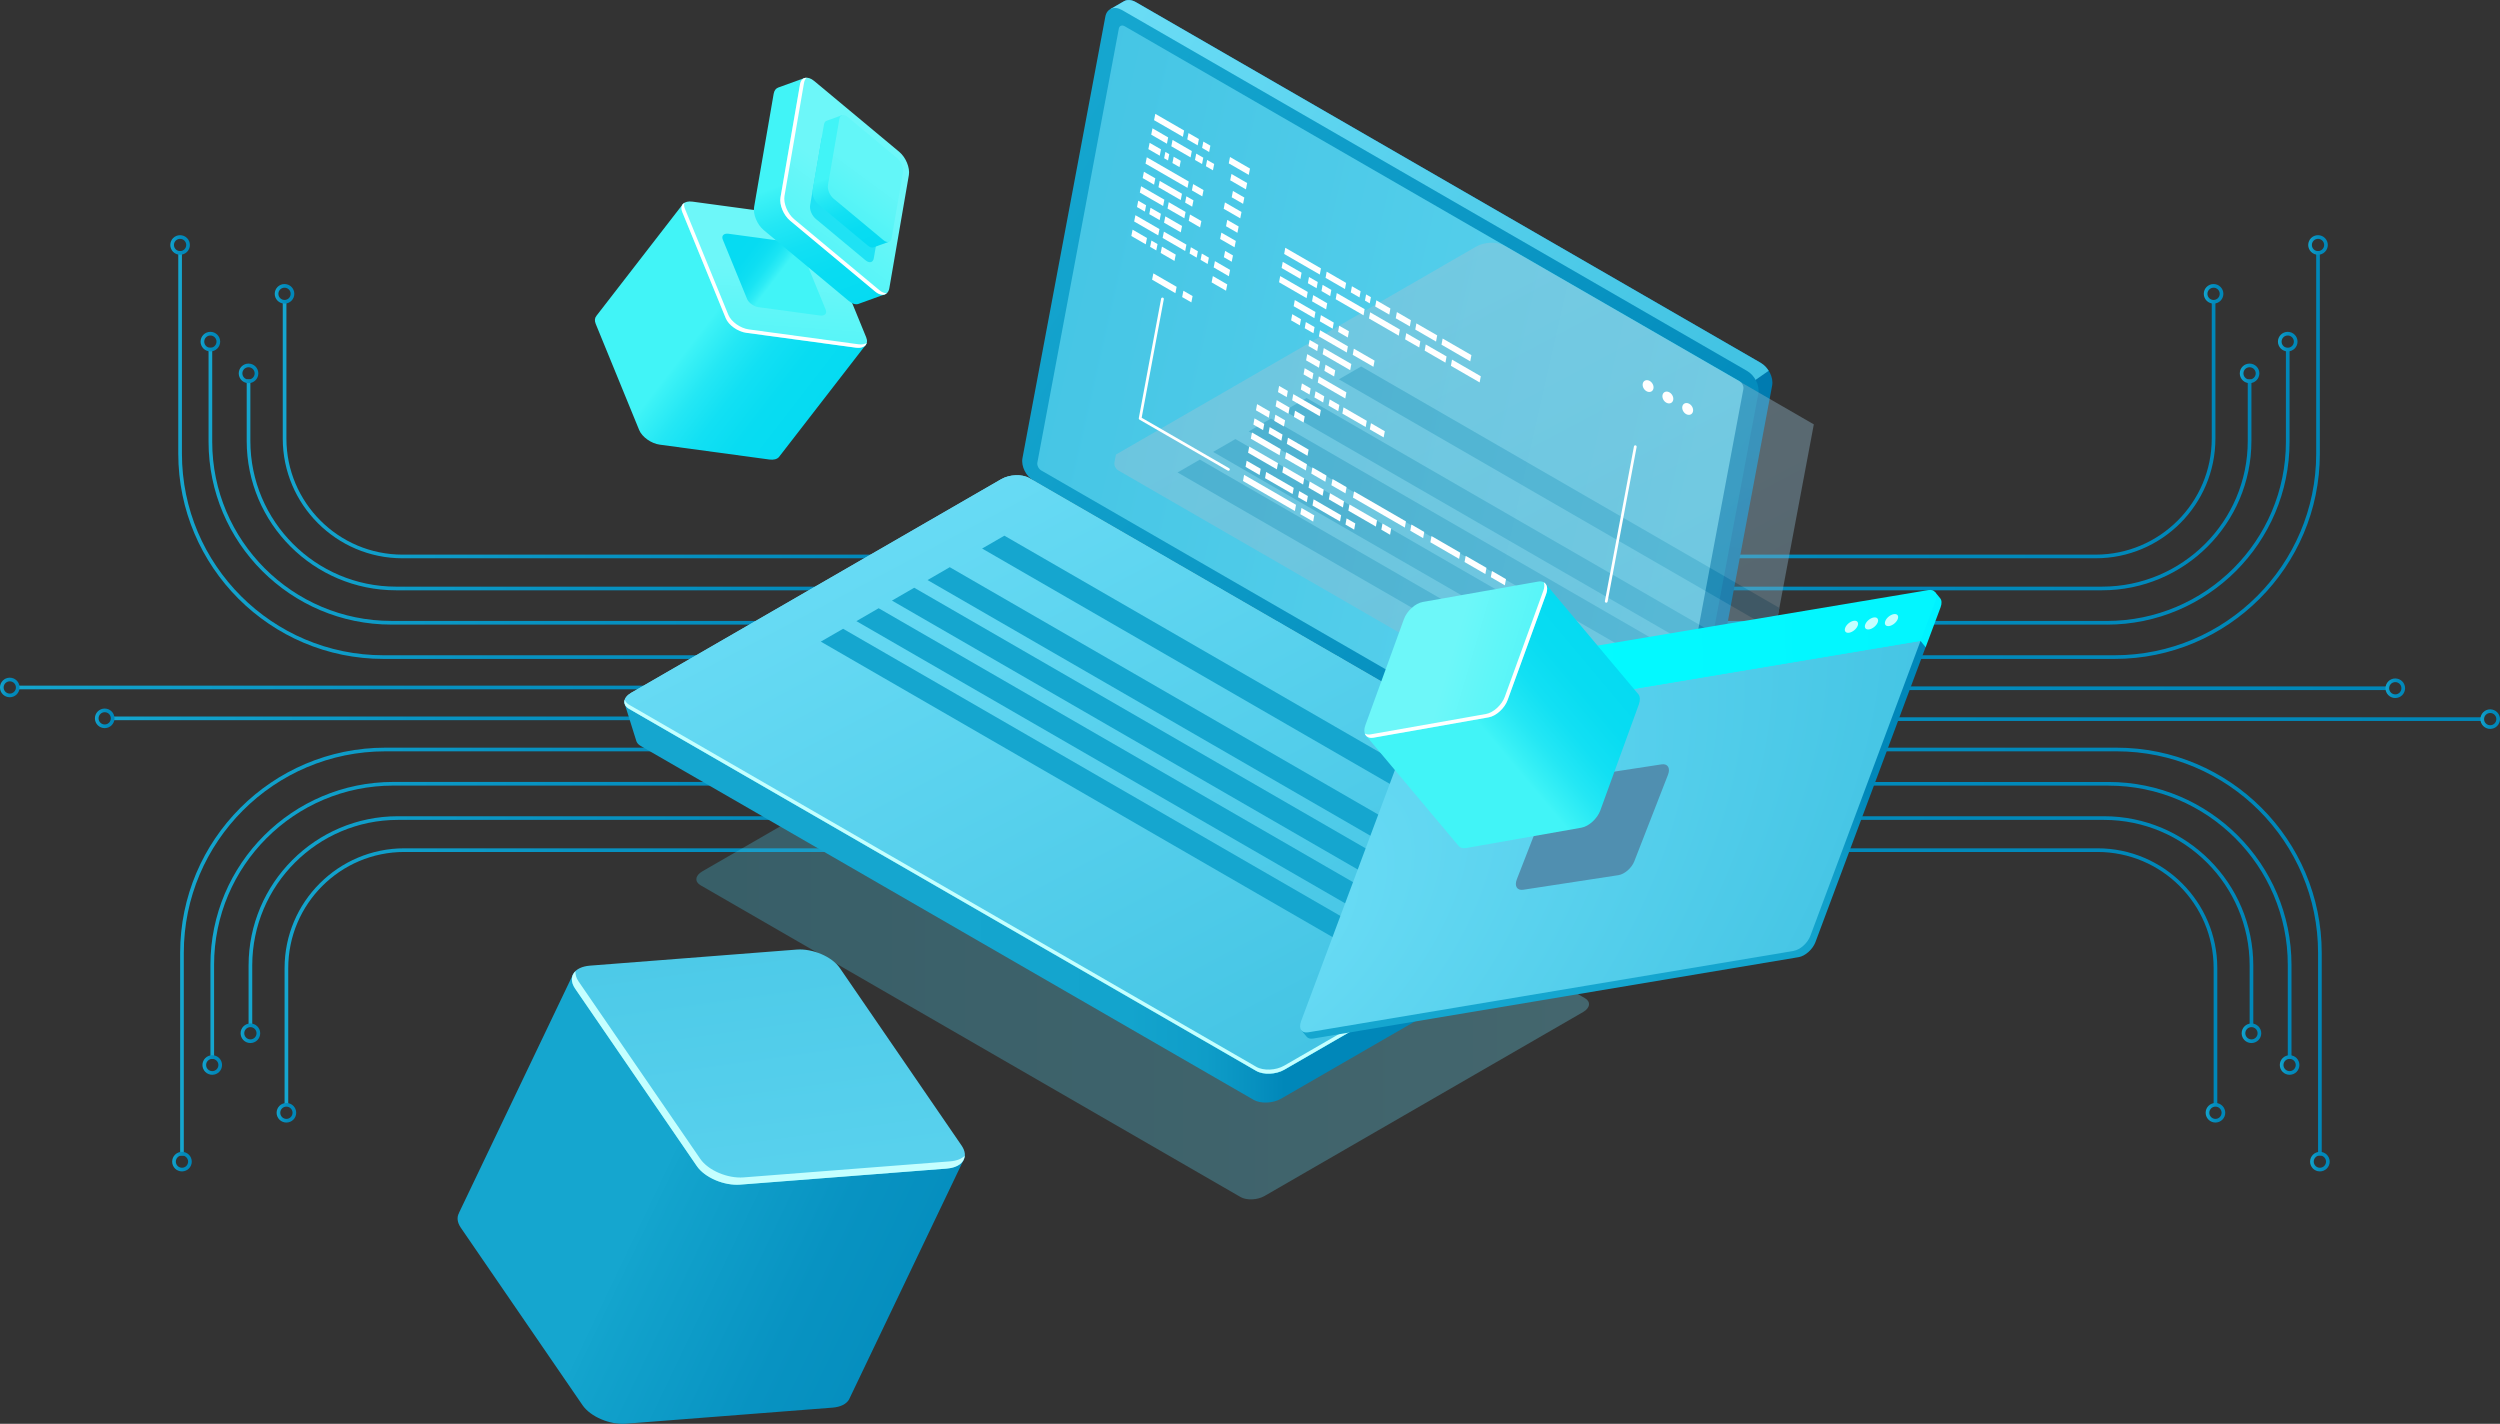 <svg xmlns="http://www.w3.org/2000/svg" xmlns:xlink="http://www.w3.org/1999/xlink" id="Layer_2" data-name="Layer 2" viewBox="0 0 546.5 311.24"><rect x="0" y="0" width="546.5" height="311.24" fill="#333333" stroke="none"/><defs><style>      .cls-1 {        fill: none;      }      .cls-2 {        fill: url(#_ÂÁ_Ï_ÌÌ_È_ËÂÌÚ_23-10);      }      .cls-3 {        fill: url(#_ÂÁ_Ï_ÌÌ_È_ËÂÌÚ_23-11);      }      .cls-4 {        fill: url(#_ÂÁ_Ï_ÌÌ_È_ËÂÌÚ_23-40);      }      .cls-5 {        fill: url(#_ÂÁ_Ï_ÌÌ_È_ËÂÌÚ_23-38);      }      .cls-6 {        fill: url(#_ÂÁ_Ï_ÌÌ_È_ËÂÌÚ_23-36);      }      .cls-7 {        fill: url(#_ÂÁ_Ï_ÌÌ_È_ËÂÌÚ_23-35);      }      .cls-8 {        fill: url(#_ÂÁ_Ï_ÌÌ_È_ËÂÌÚ_23-37);      }      .cls-9 {        fill: url(#_ÂÁ_Ï_ÌÌ_È_ËÂÌÚ_23-32);      }      .cls-10 {        fill: url(#_ÂÁ_Ï_ÌÌ_È_ËÂÌÚ_23-31);      }      .cls-11 {        fill: url(#_ÂÁ_Ï_ÌÌ_È_ËÂÌÚ_23-34);      }      .cls-12 {        fill: url(#_ÂÁ_Ï_ÌÌ_È_ËÂÌÚ_23-33);      }      .cls-13 {        fill: url(#_ÂÁ_Ï_ÌÌ_È_ËÂÌÚ_23-39);      }      .cls-14 {        fill: url(#_ÂÁ_Ï_ÌÌ_È_ËÂÌÚ_23-41);      }      .cls-15 {        fill: url(#_ÂÁ_Ï_ÌÌ_È_ËÂÌÚ_23-13);      }      .cls-16 {        fill: url(#_ÂÁ_Ï_ÌÌ_È_ËÂÌÚ_23-12);      }      .cls-17 {        fill: url(#_ÂÁ_Ï_ÌÌ_È_ËÂÌÚ_23-19);      }      .cls-18 {        fill: url(#_ÂÁ_Ï_ÌÌ_È_ËÂÌÚ_23-18);      }      .cls-19 {        fill: url(#_ÂÁ_Ï_ÌÌ_È_ËÂÌÚ_23-17);      }      .cls-20 {        fill: url(#_ÂÁ_Ï_ÌÌ_È_ËÂÌÚ_23-16);      }      .cls-21 {        fill: url(#_ÂÁ_Ï_ÌÌ_È_ËÂÌÚ_23-15);      }      .cls-22 {        fill: url(#_ÂÁ_Ï_ÌÌ_È_ËÂÌÚ_23-14);      }      .cls-23 {        fill: url(#_ÂÁ_Ï_ÌÌ_È_ËÂÌÚ_23-21);      }      .cls-24 {        fill: url(#_ÂÁ_Ï_ÌÌ_È_ËÂÌÚ_23-20);      }      .cls-25 {        fill: url(#_ÂÁ_Ï_ÌÌ_È_ËÂÌÚ_23-29);      }      .cls-26 {        fill: url(#_ÂÁ_Ï_ÌÌ_È_ËÂÌÚ_23-28);      }      .cls-27 {        fill: url(#_ÂÁ_Ï_ÌÌ_È_ËÂÌÚ_23-26);      }      .cls-28 {        fill: url(#_ÂÁ_Ï_ÌÌ_È_ËÂÌÚ_23-24);      }      .cls-29 {        fill: url(#_ÂÁ_Ï_ÌÌ_È_ËÂÌÚ_23-27);      }      .cls-30 {        fill: url(#_ÂÁ_Ï_ÌÌ_È_ËÂÌÚ_23-25);      }      .cls-31 {        fill: url(#_ÂÁ_Ï_ÌÌ_È_ËÂÌÚ_23-23);      }      .cls-32 {        fill: url(#_ÂÁ_Ï_ÌÌ_È_ËÂÌÚ_23-22);      }      .cls-33 {        fill: url(#_ÂÁ_Ï_ÌÌ_È_ËÂÌÚ_23-30);      }      .cls-34 {        fill: url(#_ÂÁ_Ï_ÌÌ_È_ËÂÌÚ_21);      }      .cls-35 {        fill: url(#_ÂÁ_Ï_ÌÌ_È_ËÂÌÚ_20);      }      .cls-36 {        fill: url(#_ÂÁ_Ï_ÌÌ_È_ËÂÌÚ_22);      }      .cls-37 {        fill: url(#_ÂÁ_Ï_ÌÌ_È_ËÂÌÚ_23);      }      .cls-38 {        fill: url(#_ÂÁ_Ï_ÌÌ_È_ËÂÌÚ_14);      }      .cls-39 {        fill: url(#_ÂÁ_Ï_ÌÌ_È_ËÂÌÚ_10);      }      .cls-40 {        fill: url(#_ÂÁ_Ï_ÌÌ_È_ËÂÌÚ_18);      }      .cls-41 {        fill: url(#_ÂÁ_Ï_ÌÌ_È_ËÂÌÚ_17);      }      .cls-42 {        fill: url(#_ÂÁ_Ï_ÌÌ_È_ËÂÌÚ_19);      }      .cls-43 {        fill: url(#_ÂÁ_Ï_ÌÌ_È_ËÂÌÚ_11);      }      .cls-44 {        fill: #fff;      }      .cls-45 {        fill: #c4ffff;      }      .cls-46 {        fill: #15a6cf;      }      .cls-47 {        fill: #508fb0;      }      .cls-48 {        fill: url(#_ÂÁ_Ï_ÌÌ_È_ËÂÌÚ_17-2);      }      .cls-49 {        fill: url(#_ÂÁ_Ï_ÌÌ_È_ËÂÌÚ_19-4);      }      .cls-50 {        fill: url(#_ÂÁ_Ï_ÌÌ_È_ËÂÌÚ_19-5);      }      .cls-51 {        fill: url(#_ÂÁ_Ï_ÌÌ_È_ËÂÌÚ_19-3);      }      .cls-52 {        fill: url(#_ÂÁ_Ï_ÌÌ_È_ËÂÌÚ_23-9);      }      .cls-53 {        fill: url(#_ÂÁ_Ï_ÌÌ_È_ËÂÌÚ_23-8);      }      .cls-54 {        fill: url(#_ÂÁ_Ï_ÌÌ_È_ËÂÌÚ_23-7);      }      .cls-55 {        fill: url(#_ÂÁ_Ï_ÌÌ_È_ËÂÌÚ_23-6);      }      .cls-56 {        fill: url(#_ÂÁ_Ï_ÌÌ_È_ËÂÌÚ_23-5);      }      .cls-57 {        fill: url(#_ÂÁ_Ï_ÌÌ_È_ËÂÌÚ_23-4);      }      .cls-58 {        fill: url(#_ÂÁ_Ï_ÌÌ_È_ËÂÌÚ_23-3);      }      .cls-59 {        fill: url(#_ÂÁ_Ï_ÌÌ_È_ËÂÌÚ_23-2);      }      .cls-60 {        fill: url(#_ÂÁ_Ï_ÌÌ_È_ËÂÌÚ_19-2);        opacity: .3;      }      .cls-61 {        clip-path: url(#clippath-1);      }      .cls-62 {        opacity: .4;      }      .cls-63 {        fill: url(#_ÂÁ_Ï_ÌÌ_È_ËÂÌÚ_5-2);      }      .cls-64 {        fill: url(#_ÂÁ_Ï_ÌÌ_È_ËÂÌÚ_5-3);      }      .cls-65 {        fill: url(#_ÂÁ_Ï_ÌÌ_È_ËÂÌÚ_4-2);      }      .cls-66 {        fill: url(#_ÂÁ_Ï_ÌÌ_È_ËÂÌÚ_4-4);      }      .cls-67 {        fill: url(#_ÂÁ_Ï_ÌÌ_È_ËÂÌÚ_4-3);      }      .cls-68 {        fill: #05dbf2;        opacity: .7;      }      .cls-69 {        fill: url(#_ÂÁ_Ï_ÌÌ_È_ËÂÌÚ_6);      }      .cls-70 {        fill: url(#_ÂÁ_Ï_ÌÌ_È_ËÂÌÚ_3);      }      .cls-71 {        fill: url(#_ÂÁ_Ï_ÌÌ_È_ËÂÌÚ_5);      }      .cls-72 {        fill: url(#_ÂÁ_Ï_ÌÌ_È_ËÂÌÚ_4);      }    </style><linearGradient id="_&#xC2;&#xC1;_&#xCF;_&#xCC;&#xCC;_&#xC8;_&#xCB;&#xC2;&#xCC;&#xDA;_23" data-name="&#xA1;&#xC2;&#xC1;&#x2DA;&#xCF;&#x2C7;&#xCC;&#xCC;&#x2DA;&#xC8; &#x201E;&#xF8FF;&#x2021;&#x2030;&#xCB;&#xC2;&#xCC;&#xDA; 23" x1="62.21" y1="213.59" x2="270.72" y2="213.59" gradientUnits="userSpaceOnUse"><stop offset="0" stop-color="#15a6cf"></stop><stop offset=".02" stop-color="#13a4cd"></stop><stop offset=".3" stop-color="#0893c2"></stop><stop offset=".61" stop-color="#028abb"></stop><stop offset="1" stop-color="#0087b9"></stop></linearGradient><linearGradient id="_&#xC2;&#xC1;_&#xCF;_&#xCC;&#xCC;_&#xC8;_&#xCB;&#xC2;&#xCC;&#xDA;_23-2" data-name="&#xA1;&#xC2;&#xC1;&#x2DA;&#xCF;&#x2C7;&#xCC;&#xCC;&#x2DA;&#xC8; &#x201E;&#xF8FF;&#x2021;&#x2030;&#xCB;&#xC2;&#xCC;&#xDA; 23" x1="54.34" y1="201.47" y2="201.47" xlink:href="#_&#xC2;&#xC1;_&#xCF;_&#xCC;&#xCC;_&#xC8;_&#xCB;&#xC2;&#xCC;&#xDA;_23"></linearGradient><linearGradient id="_&#xC2;&#xC1;_&#xCF;_&#xCC;&#xCC;_&#xC8;_&#xCB;&#xC2;&#xCC;&#xDA;_23-3" data-name="&#xA1;&#xC2;&#xC1;&#x2DA;&#xCF;&#x2C7;&#xCC;&#xCC;&#x2DA;&#xC8; &#x201E;&#xF8FF;&#x2021;&#x2030;&#xCB;&#xC2;&#xCC;&#xDA; 23" x1="46" y1="201.18" y2="201.18" xlink:href="#_&#xC2;&#xC1;_&#xCF;_&#xCC;&#xCC;_&#xC8;_&#xCB;&#xC2;&#xCC;&#xDA;_23"></linearGradient><linearGradient id="_&#xC2;&#xC1;_&#xCF;_&#xCC;&#xCC;_&#xC8;_&#xCB;&#xC2;&#xCC;&#xDA;_23-4" data-name="&#xA1;&#xC2;&#xC1;&#x2DA;&#xCF;&#x2C7;&#xCC;&#xCC;&#x2DA;&#xC8; &#x201E;&#xF8FF;&#x2021;&#x2030;&#xCB;&#xC2;&#xCC;&#xDA; 23" x1="39.38" y1="208.01" y2="208.01" xlink:href="#_&#xC2;&#xC1;_&#xCF;_&#xCC;&#xCC;_&#xC8;_&#xCB;&#xC2;&#xCC;&#xDA;_23"></linearGradient><linearGradient id="_&#xC2;&#xC1;_&#xCF;_&#xCC;&#xCC;_&#xC8;_&#xCB;&#xC2;&#xCC;&#xDA;_23-5" data-name="&#xA1;&#xC2;&#xC1;&#x2DA;&#xCF;&#x2C7;&#xCC;&#xCC;&#x2DA;&#xC8; &#x201E;&#xF8FF;&#x2021;&#x2030;&#xCB;&#xC2;&#xCC;&#xDA; 23" x1="60.47" y1="243.25" x2="64.75" y2="243.25" xlink:href="#_&#xC2;&#xC1;_&#xCF;_&#xCC;&#xCC;_&#xC8;_&#xCB;&#xC2;&#xCC;&#xDA;_23"></linearGradient><linearGradient id="_&#xC2;&#xC1;_&#xCF;_&#xCC;&#xCC;_&#xC8;_&#xCB;&#xC2;&#xCC;&#xDA;_23-6" data-name="&#xA1;&#xC2;&#xC1;&#x2DA;&#xCF;&#x2C7;&#xCC;&#xCC;&#x2DA;&#xC8; &#x201E;&#xF8FF;&#x2021;&#x2030;&#xCB;&#xC2;&#xCC;&#xDA; 23" x1="52.6" y1="225.87" x2="56.88" y2="225.87" xlink:href="#_&#xC2;&#xC1;_&#xCF;_&#xCC;&#xCC;_&#xC8;_&#xCB;&#xC2;&#xCC;&#xDA;_23"></linearGradient><linearGradient id="_&#xC2;&#xC1;_&#xCF;_&#xCC;&#xCC;_&#xC8;_&#xCB;&#xC2;&#xCC;&#xDA;_23-7" data-name="&#xA1;&#xC2;&#xC1;&#x2DA;&#xCF;&#x2C7;&#xCC;&#xCC;&#x2DA;&#xC8; &#x201E;&#xF8FF;&#x2021;&#x2030;&#xCB;&#xC2;&#xCC;&#xDA; 23" x1="44.26" y1="232.8" x2="48.54" y2="232.8" xlink:href="#_&#xC2;&#xC1;_&#xCF;_&#xCC;&#xCC;_&#xC8;_&#xCB;&#xC2;&#xCC;&#xDA;_23"></linearGradient><linearGradient id="_&#xC2;&#xC1;_&#xCF;_&#xCC;&#xCC;_&#xC8;_&#xCB;&#xC2;&#xCC;&#xDA;_23-8" data-name="&#xA1;&#xC2;&#xC1;&#x2DA;&#xCF;&#x2C7;&#xCC;&#xCC;&#x2DA;&#xC8; &#x201E;&#xF8FF;&#x2021;&#x2030;&#xCB;&#xC2;&#xCC;&#xDA; 23" x1="37.64" y1="253.93" x2="41.92" y2="253.93" xlink:href="#_&#xC2;&#xC1;_&#xCF;_&#xCC;&#xCC;_&#xC8;_&#xCB;&#xC2;&#xCC;&#xDA;_23"></linearGradient><linearGradient id="_&#xC2;&#xC1;_&#xCF;_&#xCC;&#xCC;_&#xC8;_&#xCB;&#xC2;&#xCC;&#xDA;_23-9" data-name="&#xA1;&#xC2;&#xC1;&#x2DA;&#xCF;&#x2C7;&#xCC;&#xCC;&#x2DA;&#xC8; &#x201E;&#xF8FF;&#x2021;&#x2030;&#xCB;&#xC2;&#xCC;&#xDA; 23" x1="61.8" y1="93.89" x2="270.31" y2="93.89" xlink:href="#_&#xC2;&#xC1;_&#xCF;_&#xCC;&#xCC;_&#xC8;_&#xCB;&#xC2;&#xCC;&#xDA;_23"></linearGradient><linearGradient id="_&#xC2;&#xC1;_&#xCF;_&#xCC;&#xCC;_&#xC8;_&#xCB;&#xC2;&#xCC;&#xDA;_23-10" data-name="&#xA1;&#xC2;&#xC1;&#x2DA;&#xCF;&#x2C7;&#xCC;&#xCC;&#x2DA;&#xC8; &#x201E;&#xF8FF;&#x2021;&#x2030;&#xCB;&#xC2;&#xCC;&#xDA; 23" x1="53.93" y1="106.01" x2="270.31" y2="106.01" xlink:href="#_&#xC2;&#xC1;_&#xCF;_&#xCC;&#xCC;_&#xC8;_&#xCB;&#xC2;&#xCC;&#xDA;_23"></linearGradient><linearGradient id="_&#xC2;&#xC1;_&#xCF;_&#xCC;&#xCC;_&#xC8;_&#xCB;&#xC2;&#xCC;&#xDA;_23-11" data-name="&#xA1;&#xC2;&#xC1;&#x2DA;&#xCF;&#x2C7;&#xCC;&#xCC;&#x2DA;&#xC8; &#x201E;&#xF8FF;&#x2021;&#x2030;&#xCB;&#xC2;&#xCC;&#xDA; 23" x1="45.59" y1="106.3" x2="270.31" y2="106.3" xlink:href="#_&#xC2;&#xC1;_&#xCF;_&#xCC;&#xCC;_&#xC8;_&#xCB;&#xC2;&#xCC;&#xDA;_23"></linearGradient><linearGradient id="_&#xC2;&#xC1;_&#xCF;_&#xCC;&#xCC;_&#xC8;_&#xCB;&#xC2;&#xCC;&#xDA;_23-12" data-name="&#xA1;&#xC2;&#xC1;&#x2DA;&#xCF;&#x2C7;&#xCC;&#xCC;&#x2DA;&#xC8; &#x201E;&#xF8FF;&#x2021;&#x2030;&#xCB;&#xC2;&#xCC;&#xDA; 23" x1="38.97" y1="99.47" x2="270.31" y2="99.47" xlink:href="#_&#xC2;&#xC1;_&#xCF;_&#xCC;&#xCC;_&#xC8;_&#xCB;&#xC2;&#xCC;&#xDA;_23"></linearGradient><linearGradient id="_&#xC2;&#xC1;_&#xCF;_&#xCC;&#xCC;_&#xC8;_&#xCB;&#xC2;&#xCC;&#xDA;_23-13" data-name="&#xA1;&#xC2;&#xC1;&#x2DA;&#xCF;&#x2C7;&#xCC;&#xCC;&#x2DA;&#xC8; &#x201E;&#xF8FF;&#x2021;&#x2030;&#xCB;&#xC2;&#xCC;&#xDA; 23" x1="60.06" y1="64.23" x2="64.34" y2="64.23" xlink:href="#_&#xC2;&#xC1;_&#xCF;_&#xCC;&#xCC;_&#xC8;_&#xCB;&#xC2;&#xCC;&#xDA;_23"></linearGradient><linearGradient id="_&#xC2;&#xC1;_&#xCF;_&#xCC;&#xCC;_&#xC8;_&#xCB;&#xC2;&#xCC;&#xDA;_23-14" data-name="&#xA1;&#xC2;&#xC1;&#x2DA;&#xCF;&#x2C7;&#xCC;&#xCC;&#x2DA;&#xC8; &#x201E;&#xF8FF;&#x2021;&#x2030;&#xCB;&#xC2;&#xCC;&#xDA; 23" x1="52.19" y1="81.62" x2="56.47" y2="81.62" xlink:href="#_&#xC2;&#xC1;_&#xCF;_&#xCC;&#xCC;_&#xC8;_&#xCB;&#xC2;&#xCC;&#xDA;_23"></linearGradient><linearGradient id="_&#xC2;&#xC1;_&#xCF;_&#xCC;&#xCC;_&#xC8;_&#xCB;&#xC2;&#xCC;&#xDA;_23-15" data-name="&#xA1;&#xC2;&#xC1;&#x2DA;&#xCF;&#x2C7;&#xCC;&#xCC;&#x2DA;&#xC8; &#x201E;&#xF8FF;&#x2021;&#x2030;&#xCB;&#xC2;&#xCC;&#xDA; 23" x1="43.85" y1="74.68" x2="48.13" y2="74.68" xlink:href="#_&#xC2;&#xC1;_&#xCF;_&#xCC;&#xCC;_&#xC8;_&#xCB;&#xC2;&#xCC;&#xDA;_23"></linearGradient><linearGradient id="_&#xC2;&#xC1;_&#xCF;_&#xCC;&#xCC;_&#xC8;_&#xCB;&#xC2;&#xCC;&#xDA;_23-16" data-name="&#xA1;&#xC2;&#xC1;&#x2DA;&#xCF;&#x2C7;&#xCC;&#xCC;&#x2DA;&#xC8; &#x201E;&#xF8FF;&#x2021;&#x2030;&#xCB;&#xC2;&#xCC;&#xDA; 23" x1="37.23" y1="53.55" x2="41.52" y2="53.55" xlink:href="#_&#xC2;&#xC1;_&#xCF;_&#xCC;&#xCC;_&#xC8;_&#xCB;&#xC2;&#xCC;&#xDA;_23"></linearGradient><linearGradient id="_&#xC2;&#xC1;_&#xCF;_&#xCC;&#xCC;_&#xC8;_&#xCB;&#xC2;&#xCC;&#xDA;_23-17" data-name="&#xA1;&#xC2;&#xC1;&#x2DA;&#xCF;&#x2C7;&#xCC;&#xCC;&#x2DA;&#xC8; &#x201E;&#xF8FF;&#x2021;&#x2030;&#xCB;&#xC2;&#xCC;&#xDA; 23" x1="24.46" y1="157.03" x2="270.14" y2="157.03" xlink:href="#_&#xC2;&#xC1;_&#xCF;_&#xCC;&#xCC;_&#xC8;_&#xCB;&#xC2;&#xCC;&#xDA;_23"></linearGradient><linearGradient id="_&#xC2;&#xC1;_&#xCF;_&#xCC;&#xCC;_&#xC8;_&#xCB;&#xC2;&#xCC;&#xDA;_23-18" data-name="&#xA1;&#xC2;&#xC1;&#x2DA;&#xCF;&#x2C7;&#xCC;&#xCC;&#x2DA;&#xC8; &#x201E;&#xF8FF;&#x2021;&#x2030;&#xCB;&#xC2;&#xCC;&#xDA; 23" x1="3.71" y1="150.28" y2="150.28" xlink:href="#_&#xC2;&#xC1;_&#xCF;_&#xCC;&#xCC;_&#xC8;_&#xCB;&#xC2;&#xCC;&#xDA;_23"></linearGradient><linearGradient id="_&#xC2;&#xC1;_&#xCF;_&#xCC;&#xCC;_&#xC8;_&#xCB;&#xC2;&#xCC;&#xDA;_23-19" data-name="&#xA1;&#xC2;&#xC1;&#x2DA;&#xCF;&#x2C7;&#xCC;&#xCC;&#x2DA;&#xC8; &#x201E;&#xF8FF;&#x2021;&#x2030;&#xCB;&#xC2;&#xCC;&#xDA; 23" x1="20.75" y1="157.03" x2="25.03" y2="157.03" xlink:href="#_&#xC2;&#xC1;_&#xCF;_&#xCC;&#xCC;_&#xC8;_&#xCB;&#xC2;&#xCC;&#xDA;_23"></linearGradient><linearGradient id="_&#xC2;&#xC1;_&#xCF;_&#xCC;&#xCC;_&#xC8;_&#xCB;&#xC2;&#xCC;&#xDA;_23-20" data-name="&#xA1;&#xC2;&#xC1;&#x2DA;&#xCF;&#x2C7;&#xCC;&#xCC;&#x2DA;&#xC8; &#x201E;&#xF8FF;&#x2021;&#x2030;&#xCB;&#xC2;&#xCC;&#xDA; 23" x1="0" y1="150.28" x2="4.28" y2="150.28" xlink:href="#_&#xC2;&#xC1;_&#xCF;_&#xCC;&#xCC;_&#xC8;_&#xCB;&#xC2;&#xCC;&#xDA;_23"></linearGradient><linearGradient id="_&#xC2;&#xC1;_&#xCF;_&#xCC;&#xCC;_&#xC8;_&#xCB;&#xC2;&#xCC;&#xDA;_23-21" data-name="&#xA1;&#xC2;&#xC1;&#x2DA;&#xCF;&#x2C7;&#xCC;&#xCC;&#x2DA;&#xC8; &#x201E;&#xF8FF;&#x2021;&#x2030;&#xCB;&#xC2;&#xCC;&#xDA; 23" x1="270.43" y1="93.89" x2="484.29" y2="93.89" xlink:href="#_&#xC2;&#xC1;_&#xCF;_&#xCC;&#xCC;_&#xC8;_&#xCB;&#xC2;&#xCC;&#xDA;_23"></linearGradient><linearGradient id="_&#xC2;&#xC1;_&#xCF;_&#xCC;&#xCC;_&#xC8;_&#xCB;&#xC2;&#xCC;&#xDA;_23-22" data-name="&#xA1;&#xC2;&#xC1;&#x2DA;&#xCF;&#x2C7;&#xCC;&#xCC;&#x2DA;&#xC8; &#x201E;&#xF8FF;&#x2021;&#x2030;&#xCB;&#xC2;&#xCC;&#xDA; 23" x1="270.43" y1="106.01" x2="492.16" y2="106.01" xlink:href="#_&#xC2;&#xC1;_&#xCF;_&#xCC;&#xCC;_&#xC8;_&#xCB;&#xC2;&#xCC;&#xDA;_23"></linearGradient><linearGradient id="_&#xC2;&#xC1;_&#xCF;_&#xCC;&#xCC;_&#xC8;_&#xCB;&#xC2;&#xCC;&#xDA;_23-23" data-name="&#xA1;&#xC2;&#xC1;&#x2DA;&#xCF;&#x2C7;&#xCC;&#xCC;&#x2DA;&#xC8; &#x201E;&#xF8FF;&#x2021;&#x2030;&#xCB;&#xC2;&#xCC;&#xDA; 23" x1="270.43" y1="106.3" x2="500.5" y2="106.3" xlink:href="#_&#xC2;&#xC1;_&#xCF;_&#xCC;&#xCC;_&#xC8;_&#xCB;&#xC2;&#xCC;&#xDA;_23"></linearGradient><linearGradient id="_&#xC2;&#xC1;_&#xCF;_&#xCC;&#xCC;_&#xC8;_&#xCB;&#xC2;&#xCC;&#xDA;_23-24" data-name="&#xA1;&#xC2;&#xC1;&#x2DA;&#xCF;&#x2C7;&#xCC;&#xCC;&#x2DA;&#xC8; &#x201E;&#xF8FF;&#x2021;&#x2030;&#xCB;&#xC2;&#xCC;&#xDA; 23" x1="270.43" y1="99.47" x2="507.12" y2="99.47" xlink:href="#_&#xC2;&#xC1;_&#xCF;_&#xCC;&#xCC;_&#xC8;_&#xCB;&#xC2;&#xCC;&#xDA;_23"></linearGradient><linearGradient id="_&#xC2;&#xC1;_&#xCF;_&#xCC;&#xCC;_&#xC8;_&#xCB;&#xC2;&#xCC;&#xDA;_23-25" data-name="&#xA1;&#xC2;&#xC1;&#x2DA;&#xCF;&#x2C7;&#xCC;&#xCC;&#x2DA;&#xC8; &#x201E;&#xF8FF;&#x2021;&#x2030;&#xCB;&#xC2;&#xCC;&#xDA; 23" x1="481.75" y1="64.23" x2="486.03" y2="64.23" xlink:href="#_&#xC2;&#xC1;_&#xCF;_&#xCC;&#xCC;_&#xC8;_&#xCB;&#xC2;&#xCC;&#xDA;_23"></linearGradient><linearGradient id="_&#xC2;&#xC1;_&#xCF;_&#xCC;&#xCC;_&#xC8;_&#xCB;&#xC2;&#xCC;&#xDA;_23-26" data-name="&#xA1;&#xC2;&#xC1;&#x2DA;&#xCF;&#x2C7;&#xCC;&#xCC;&#x2DA;&#xC8; &#x201E;&#xF8FF;&#x2021;&#x2030;&#xCB;&#xC2;&#xCC;&#xDA; 23" x1="489.62" y1="81.62" x2="493.91" y2="81.62" xlink:href="#_&#xC2;&#xC1;_&#xCF;_&#xCC;&#xCC;_&#xC8;_&#xCB;&#xC2;&#xCC;&#xDA;_23"></linearGradient><linearGradient id="_&#xC2;&#xC1;_&#xCF;_&#xCC;&#xCC;_&#xC8;_&#xCB;&#xC2;&#xCC;&#xDA;_23-27" data-name="&#xA1;&#xC2;&#xC1;&#x2DA;&#xCF;&#x2C7;&#xCC;&#xCC;&#x2DA;&#xC8; &#x201E;&#xF8FF;&#x2021;&#x2030;&#xCB;&#xC2;&#xCC;&#xDA; 23" x1="497.96" y1="74.68" x2="502.24" y2="74.68" xlink:href="#_&#xC2;&#xC1;_&#xCF;_&#xCC;&#xCC;_&#xC8;_&#xCB;&#xC2;&#xCC;&#xDA;_23"></linearGradient><linearGradient id="_&#xC2;&#xC1;_&#xCF;_&#xCC;&#xCC;_&#xC8;_&#xCB;&#xC2;&#xCC;&#xDA;_23-28" data-name="&#xA1;&#xC2;&#xC1;&#x2DA;&#xCF;&#x2C7;&#xCC;&#xCC;&#x2DA;&#xC8; &#x201E;&#xF8FF;&#x2021;&#x2030;&#xCB;&#xC2;&#xCC;&#xDA; 23" x1="504.58" y1="53.55" x2="508.86" y2="53.55" xlink:href="#_&#xC2;&#xC1;_&#xCF;_&#xCC;&#xCC;_&#xC8;_&#xCB;&#xC2;&#xCC;&#xDA;_23"></linearGradient><linearGradient id="_&#xC2;&#xC1;_&#xCF;_&#xCC;&#xCC;_&#xC8;_&#xCB;&#xC2;&#xCC;&#xDA;_23-29" data-name="&#xA1;&#xC2;&#xC1;&#x2DA;&#xCF;&#x2C7;&#xCC;&#xCC;&#x2DA;&#xC8; &#x201E;&#xF8FF;&#x2021;&#x2030;&#xCB;&#xC2;&#xCC;&#xDA; 23" x1="270.83" x2="484.7" xlink:href="#_&#xC2;&#xC1;_&#xCF;_&#xCC;&#xCC;_&#xC8;_&#xCB;&#xC2;&#xCC;&#xDA;_23"></linearGradient><linearGradient id="_&#xC2;&#xC1;_&#xCF;_&#xCC;&#xCC;_&#xC8;_&#xCB;&#xC2;&#xCC;&#xDA;_23-30" data-name="&#xA1;&#xC2;&#xC1;&#x2DA;&#xCF;&#x2C7;&#xCC;&#xCC;&#x2DA;&#xC8; &#x201E;&#xF8FF;&#x2021;&#x2030;&#xCB;&#xC2;&#xCC;&#xDA; 23" x1="270.83" y1="201.47" x2="492.57" y2="201.47" xlink:href="#_&#xC2;&#xC1;_&#xCF;_&#xCC;&#xCC;_&#xC8;_&#xCB;&#xC2;&#xCC;&#xDA;_23"></linearGradient><linearGradient id="_&#xC2;&#xC1;_&#xCF;_&#xCC;&#xCC;_&#xC8;_&#xCB;&#xC2;&#xCC;&#xDA;_23-31" data-name="&#xA1;&#xC2;&#xC1;&#x2DA;&#xCF;&#x2C7;&#xCC;&#xCC;&#x2DA;&#xC8; &#x201E;&#xF8FF;&#x2021;&#x2030;&#xCB;&#xC2;&#xCC;&#xDA; 23" x1="270.83" y1="201.18" x2="500.91" y2="201.18" xlink:href="#_&#xC2;&#xC1;_&#xCF;_&#xCC;&#xCC;_&#xC8;_&#xCB;&#xC2;&#xCC;&#xDA;_23"></linearGradient><linearGradient id="_&#xC2;&#xC1;_&#xCF;_&#xCC;&#xCC;_&#xC8;_&#xCB;&#xC2;&#xCC;&#xDA;_23-32" data-name="&#xA1;&#xC2;&#xC1;&#x2DA;&#xCF;&#x2C7;&#xCC;&#xCC;&#x2DA;&#xC8; &#x201E;&#xF8FF;&#x2021;&#x2030;&#xCB;&#xC2;&#xCC;&#xDA; 23" x1="270.83" y1="208.01" x2="507.53" y2="208.01" xlink:href="#_&#xC2;&#xC1;_&#xCF;_&#xCC;&#xCC;_&#xC8;_&#xCB;&#xC2;&#xCC;&#xDA;_23"></linearGradient><linearGradient id="_&#xC2;&#xC1;_&#xCF;_&#xCC;&#xCC;_&#xC8;_&#xCB;&#xC2;&#xCC;&#xDA;_23-33" data-name="&#xA1;&#xC2;&#xC1;&#x2DA;&#xCF;&#x2C7;&#xCC;&#xCC;&#x2DA;&#xC8; &#x201E;&#xF8FF;&#x2021;&#x2030;&#xCB;&#xC2;&#xCC;&#xDA; 23" x1="482.16" y1="243.25" x2="486.44" y2="243.25" xlink:href="#_&#xC2;&#xC1;_&#xCF;_&#xCC;&#xCC;_&#xC8;_&#xCB;&#xC2;&#xCC;&#xDA;_23"></linearGradient><linearGradient id="_&#xC2;&#xC1;_&#xCF;_&#xCC;&#xCC;_&#xC8;_&#xCB;&#xC2;&#xCC;&#xDA;_23-34" data-name="&#xA1;&#xC2;&#xC1;&#x2DA;&#xCF;&#x2C7;&#xCC;&#xCC;&#x2DA;&#xC8; &#x201E;&#xF8FF;&#x2021;&#x2030;&#xCB;&#xC2;&#xCC;&#xDA; 23" x1="490.03" y1="225.87" x2="494.31" y2="225.87" xlink:href="#_&#xC2;&#xC1;_&#xCF;_&#xCC;&#xCC;_&#xC8;_&#xCB;&#xC2;&#xCC;&#xDA;_23"></linearGradient><linearGradient id="_&#xC2;&#xC1;_&#xCF;_&#xCC;&#xCC;_&#xC8;_&#xCB;&#xC2;&#xCC;&#xDA;_23-35" data-name="&#xA1;&#xC2;&#xC1;&#x2DA;&#xCF;&#x2C7;&#xCC;&#xCC;&#x2DA;&#xC8; &#x201E;&#xF8FF;&#x2021;&#x2030;&#xCB;&#xC2;&#xCC;&#xDA; 23" x1="498.37" y1="232.8" x2="502.65" y2="232.8" xlink:href="#_&#xC2;&#xC1;_&#xCF;_&#xCC;&#xCC;_&#xC8;_&#xCB;&#xC2;&#xCC;&#xDA;_23"></linearGradient><linearGradient id="_&#xC2;&#xC1;_&#xCF;_&#xCC;&#xCC;_&#xC8;_&#xCB;&#xC2;&#xCC;&#xDA;_23-36" data-name="&#xA1;&#xC2;&#xC1;&#x2DA;&#xCF;&#x2C7;&#xCC;&#xCC;&#x2DA;&#xC8; &#x201E;&#xF8FF;&#x2021;&#x2030;&#xCB;&#xC2;&#xCC;&#xDA; 23" x1="504.98" y1="253.93" x2="509.27" y2="253.93" xlink:href="#_&#xC2;&#xC1;_&#xCF;_&#xCC;&#xCC;_&#xC8;_&#xCB;&#xC2;&#xCC;&#xDA;_23"></linearGradient><linearGradient id="_&#xC2;&#xC1;_&#xCF;_&#xCC;&#xCC;_&#xC8;_&#xCB;&#xC2;&#xCC;&#xDA;_23-37" data-name="&#xA1;&#xC2;&#xC1;&#x2DA;&#xCF;&#x2C7;&#xCC;&#xCC;&#x2DA;&#xC8; &#x201E;&#xF8FF;&#x2021;&#x2030;&#xCB;&#xC2;&#xCC;&#xDA; 23" x1="271.01" y1="150.45" x2="522.04" y2="150.45" xlink:href="#_&#xC2;&#xC1;_&#xCF;_&#xCC;&#xCC;_&#xC8;_&#xCB;&#xC2;&#xCC;&#xDA;_23"></linearGradient><linearGradient id="_&#xC2;&#xC1;_&#xCF;_&#xCC;&#xCC;_&#xC8;_&#xCB;&#xC2;&#xCC;&#xDA;_23-38" data-name="&#xA1;&#xC2;&#xC1;&#x2DA;&#xCF;&#x2C7;&#xCC;&#xCC;&#x2DA;&#xC8; &#x201E;&#xF8FF;&#x2021;&#x2030;&#xCB;&#xC2;&#xCC;&#xDA; 23" x1="270.43" y1="157.2" x2="542.79" y2="157.2" xlink:href="#_&#xC2;&#xC1;_&#xCF;_&#xCC;&#xCC;_&#xC8;_&#xCB;&#xC2;&#xCC;&#xDA;_23"></linearGradient><linearGradient id="_&#xC2;&#xC1;_&#xCF;_&#xCC;&#xCC;_&#xC8;_&#xCB;&#xC2;&#xCC;&#xDA;_23-39" data-name="&#xA1;&#xC2;&#xC1;&#x2DA;&#xCF;&#x2C7;&#xCC;&#xCC;&#x2DA;&#xC8; &#x201E;&#xF8FF;&#x2021;&#x2030;&#xCB;&#xC2;&#xCC;&#xDA; 23" x1="521.47" y1="150.45" x2="525.75" y2="150.45" xlink:href="#_&#xC2;&#xC1;_&#xCF;_&#xCC;&#xCC;_&#xC8;_&#xCB;&#xC2;&#xCC;&#xDA;_23"></linearGradient><linearGradient id="_&#xC2;&#xC1;_&#xCF;_&#xCC;&#xCC;_&#xC8;_&#xCB;&#xC2;&#xCC;&#xDA;_23-40" data-name="&#xA1;&#xC2;&#xC1;&#x2DA;&#xCF;&#x2C7;&#xCC;&#xCC;&#x2DA;&#xC8; &#x201E;&#xF8FF;&#x2021;&#x2030;&#xCB;&#xC2;&#xCC;&#xDA; 23" x1="542.22" y1="157.2" x2="546.5" y2="157.2" xlink:href="#_&#xC2;&#xC1;_&#xCF;_&#xCC;&#xCC;_&#xC8;_&#xCB;&#xC2;&#xCC;&#xDA;_23"></linearGradient><linearGradient id="_&#xC2;&#xC1;_&#xCF;_&#xCC;&#xCC;_&#xC8;_&#xCB;&#xC2;&#xCC;&#xDA;_23-41" data-name="&#xA1;&#xC2;&#xC1;&#x2DA;&#xCF;&#x2C7;&#xCC;&#xCC;&#x2DA;&#xC8; &#x201E;&#xF8FF;&#x2021;&#x2030;&#xCB;&#xC2;&#xCC;&#xDA; 23" x1="257.22" y1="266.75" x2="388.01" y2="266.75" gradientTransform="translate(22.65 -84.67) rotate(25.56)" xlink:href="#_&#xC2;&#xC1;_&#xCF;_&#xCC;&#xCC;_&#xC8;_&#xCB;&#xC2;&#xCC;&#xDA;_23"></linearGradient><linearGradient id="_&#xC2;&#xC1;_&#xCF;_&#xCC;&#xCC;_&#xC8;_&#xCB;&#xC2;&#xCC;&#xDA;_19" data-name="&#xA1;&#xC2;&#xC1;&#x2DA;&#xCF;&#x2C7;&#xCC;&#xCC;&#x2DA;&#xC8; &#x201E;&#xF8FF;&#x2021;&#x2030;&#xCB;&#xC2;&#xCC;&#xDA; 19" x1="226.54" y1="161.26" x2="327.46" y2="313.44" gradientTransform="translate(22.65 -84.67) rotate(25.56)" gradientUnits="userSpaceOnUse"><stop offset="0" stop-color="#42c3e3"></stop><stop offset="1" stop-color="#6bddf6"></stop></linearGradient><linearGradient id="_&#xC2;&#xC1;_&#xCF;_&#xCC;&#xCC;_&#xC8;_&#xCB;&#xC2;&#xCC;&#xDA;_19-2" data-name="&#xA1;&#xC2;&#xC1;&#x2DA;&#xCF;&#x2C7;&#xCC;&#xCC;&#x2DA;&#xC8; &#x201E;&#xF8FF;&#x2021;&#x2030;&#xCB;&#xC2;&#xCC;&#xDA; 19" x1="152.23" y1="205.85" x2="347.36" y2="205.85" gradientTransform="matrix(1, 0, 0, 1, 0, 0)" xlink:href="#_&#xC2;&#xC1;_&#xCF;_&#xCC;&#xCC;_&#xC8;_&#xCB;&#xC2;&#xCC;&#xDA;_19"></linearGradient><linearGradient id="_&#xC2;&#xC1;_&#xCF;_&#xCC;&#xCC;_&#xC8;_&#xCB;&#xC2;&#xCC;&#xDA;_22" data-name="&#xA1;&#xC2;&#xC1;&#x2DA;&#xCF;&#x2C7;&#xCC;&#xCC;&#x2DA;&#xC8; &#x201E;&#xF8FF;&#x2021;&#x2030;&#xCB;&#xC2;&#xCC;&#xDA; 22" x1="-2124.25" y1="-8.83" x2="-2149.3" y2="113.81" gradientTransform="translate(2450.73)" gradientUnits="userSpaceOnUse"><stop offset="0" stop-color="#0087b9"></stop><stop offset="1" stop-color="#0074ab"></stop></linearGradient><linearGradient id="_&#xC2;&#xC1;_&#xCF;_&#xCC;&#xCC;_&#xC8;_&#xCB;&#xC2;&#xCC;&#xDA;_17" data-name="&#xA1;&#xC2;&#xC1;&#x2DA;&#xCF;&#x2C7;&#xCC;&#xCC;&#x2DA;&#xC8; &#x201E;&#xF8FF;&#x2021;&#x2030;&#xCB;&#xC2;&#xCC;&#xDA; 17" x1="-2308.5" y1="177.08" x2="-2137.41" y2="177.08" gradientTransform="translate(2450.73)" gradientUnits="userSpaceOnUse"><stop offset="0" stop-color="#15a6cf"></stop><stop offset=".31" stop-color="#15a6cf"></stop><stop offset=".36" stop-color="#15a6cf"></stop><stop offset=".61" stop-color="#13a4cd"></stop><stop offset=".71" stop-color="#0f9dc8"></stop><stop offset=".77" stop-color="#0791c0"></stop><stop offset=".81" stop-color="#0087b9"></stop></linearGradient><linearGradient id="_&#xC2;&#xC1;_&#xCF;_&#xCC;&#xCC;_&#xC8;_&#xCB;&#xC2;&#xCC;&#xDA;_19-3" data-name="&#xA1;&#xC2;&#xC1;&#x2DA;&#xCF;&#x2C7;&#xCC;&#xCC;&#x2DA;&#xC8; &#x201E;&#xF8FF;&#x2021;&#x2030;&#xCB;&#xC2;&#xCC;&#xDA; 19" x1="-2099.75" y1="120.62" x2="-2231.28" y2="33.18" gradientTransform="translate(2450.73)" xlink:href="#_&#xC2;&#xC1;_&#xCF;_&#xCC;&#xCC;_&#xC8;_&#xCB;&#xC2;&#xCC;&#xDA;_19"></linearGradient><linearGradient id="_&#xC2;&#xC1;_&#xCF;_&#xCC;&#xCC;_&#xC8;_&#xCB;&#xC2;&#xCC;&#xDA;_21" data-name="&#xA1;&#xC2;&#xC1;&#x2DA;&#xCF;&#x2C7;&#xCC;&#xCC;&#x2DA;&#xC8; &#x201E;&#xF8FF;&#x2021;&#x2030;&#xCB;&#xC2;&#xCC;&#xDA; 21" x1="-2227.85" y1="41.83" x2="-2066.44" y2="143.91" gradientTransform="translate(2450.73)" gradientUnits="userSpaceOnUse"><stop offset="0" stop-color="#15a6cf"></stop><stop offset="1" stop-color="#0087b9"></stop></linearGradient><linearGradient id="_&#xC2;&#xC1;_&#xCF;_&#xCC;&#xCC;_&#xC8;_&#xCB;&#xC2;&#xCC;&#xDA;_20" data-name="&#xA1;&#xC2;&#xC1;&#x2DA;&#xCF;&#x2C7;&#xCC;&#xCC;&#x2DA;&#xC8; &#x201E;&#xF8FF;&#x2021;&#x2030;&#xCB;&#xC2;&#xCC;&#xDA; 20" x1="203.84" y1="70.38" x2="487.03" y2="134.63" gradientUnits="userSpaceOnUse"><stop offset="0" stop-color="#42c3e3"></stop><stop offset=".92" stop-color="#69dcf5"></stop><stop offset="1" stop-color="#6bddf6"></stop></linearGradient><linearGradient id="_&#xC2;&#xC1;_&#xCF;_&#xCC;&#xCC;_&#xC8;_&#xCB;&#xC2;&#xCC;&#xDA;_19-4" data-name="&#xA1;&#xC2;&#xC1;&#x2DA;&#xCF;&#x2C7;&#xCC;&#xCC;&#x2DA;&#xC8; &#x201E;&#xF8FF;&#x2021;&#x2030;&#xCB;&#xC2;&#xCC;&#xDA; 19" x1="-2164.29" y1="238.24" x2="-2242.04" y2="91.98" gradientTransform="translate(2450.73)" xlink:href="#_&#xC2;&#xC1;_&#xCF;_&#xCC;&#xCC;_&#xC8;_&#xCB;&#xC2;&#xCC;&#xDA;_19"></linearGradient><linearGradient id="_&#xC2;&#xC1;_&#xCF;_&#xCC;&#xCC;_&#xC8;_&#xCB;&#xC2;&#xCC;&#xDA;_19-5" data-name="&#xA1;&#xC2;&#xC1;&#x2DA;&#xCF;&#x2C7;&#xCC;&#xCC;&#x2DA;&#xC8; &#x201E;&#xF8FF;&#x2021;&#x2030;&#xCB;&#xC2;&#xCC;&#xDA; 19" x1="-2164.29" y1="238.24" x2="-2242.04" y2="91.98" gradientTransform="translate(2450.73)" xlink:href="#_&#xC2;&#xC1;_&#xCF;_&#xCC;&#xCC;_&#xC8;_&#xCB;&#xC2;&#xCC;&#xDA;_19"></linearGradient><clipPath id="clippath-1"><path class="cls-1" d="M378.86,180.43L244.48,102.85c-.59-.34-.98-1.12-.86-1.74L261.43,6.24c.12-.62,.69-.84,1.28-.5l134.38,77.58c.59,.34,.98,1.12,.86,1.74l-17.82,94.87c-.12,.62-.69,.84-1.28,.5Z"></path></clipPath><linearGradient id="_&#xC2;&#xC1;_&#xCF;_&#xCC;&#xCC;_&#xC8;_&#xCB;&#xC2;&#xCC;&#xDA;_10" data-name="&#xA1;&#xC2;&#xC1;&#x2DA;&#xCF;&#x2C7;&#xCC;&#xCC;&#x2DA;&#xC8; &#x201E;&#xF8FF;&#x2021;&#x2030;&#xCB;&#xC2;&#xCC;&#xDA; 10" x1="-2060.48" y1="187.42" x2="-2138.23" y2="41.16" gradientTransform="translate(2450.73)" gradientUnits="userSpaceOnUse"><stop offset="0" stop-color="#7dacc4"></stop><stop offset="1" stop-color="#a6c6d7"></stop></linearGradient><linearGradient id="_&#xC2;&#xC1;_&#xCF;_&#xCC;&#xCC;_&#xC8;_&#xCB;&#xC2;&#xCC;&#xDA;_18" data-name="&#xA1;&#xC2;&#xC1;&#x2DA;&#xCF;&#x2C7;&#xCC;&#xCC;&#x2DA;&#xC8; &#x201E;&#xF8FF;&#x2021;&#x2030;&#xCB;&#xC2;&#xCC;&#xDA; 18" x1="2064.73" y1="-160.92" x2="2171.73" y2="-160.92" gradientTransform="translate(-1164.17 1618.1) rotate(-39.52)" gradientUnits="userSpaceOnUse"><stop offset=".4" stop-color="#06ffff"></stop><stop offset=".67" stop-color="#01f5ff"></stop><stop offset="1" stop-color="#00f2ff"></stop></linearGradient><linearGradient id="_&#xC2;&#xC1;_&#xCF;_&#xCC;&#xCC;_&#xC8;_&#xCB;&#xC2;&#xCC;&#xDA;_17-2" data-name="&#xA1;&#xC2;&#xC1;&#x2DA;&#xCF;&#x2C7;&#xCC;&#xCC;&#x2DA;&#xC8; &#x201E;&#xF8FF;&#x2021;&#x2030;&#xCB;&#xC2;&#xCC;&#xDA; 17" x1="2003.9" y1="-140.69" x2="2162.5" y2="-140.69" gradientTransform="translate(-1164.17 1618.1) rotate(-39.52)" xlink:href="#_&#xC2;&#xC1;_&#xCF;_&#xCC;&#xCC;_&#xC8;_&#xCB;&#xC2;&#xCC;&#xDA;_17"></linearGradient><radialGradient id="_&#xC2;&#xC1;_&#xCF;_&#xCC;&#xCC;_&#xC8;_&#xCB;&#xC2;&#xCC;&#xDA;_14" data-name="&#xA1;&#xC2;&#xC1;&#x2DA;&#xCF;&#x2C7;&#xCC;&#xCC;&#x2DA;&#xC8; &#x201E;&#xF8FF;&#x2021;&#x2030;&#xCB;&#xC2;&#xCC;&#xDA; 14" cx="-126.2" cy="-680.47" fx="-126.2" fy="-680.47" r="147.49" gradientTransform="translate(132.22 896.61) rotate(-9.52) scale(1 .97) skewX(-29.36)" gradientUnits="userSpaceOnUse"><stop offset="0" stop-color="#6bddf6"></stop><stop offset="1" stop-color="#42c3e3"></stop></radialGradient><linearGradient id="_&#xC2;&#xC1;_&#xCF;_&#xCC;&#xCC;_&#xC8;_&#xCB;&#xC2;&#xCC;&#xDA;_11" data-name="&#xA1;&#xC2;&#xC1;&#x2DA;&#xCF;&#x2C7;&#xCC;&#xCC;&#x2DA;&#xC8; &#x201E;&#xF8FF;&#x2021;&#x2030;&#xCB;&#xC2;&#xCC;&#xDA; 11" x1="-999.23" y1="-7.05" x2="-1200.89" y2="78.97" gradientTransform="translate(1471.61 -79.99) rotate(-9.52) skewX(-30.01)" gradientUnits="userSpaceOnUse"><stop offset="0" stop-color="#00f2ff"></stop><stop offset="1" stop-color="#06ffff"></stop></linearGradient><linearGradient id="_&#xC2;&#xC1;_&#xCF;_&#xCC;&#xCC;_&#xC8;_&#xCB;&#xC2;&#xCC;&#xDA;_4" data-name="&#xA1;&#xC2;&#xC1;&#x2DA;&#xCF;&#x2C7;&#xCC;&#xCC;&#x2DA;&#xC8; &#x201E;&#xF8FF;&#x2021;&#x2030;&#xCB;&#xC2;&#xCC;&#xDA; 4" x1="1995.65" y1="-110.34" x2="2047.07" y2="-110.34" gradientTransform="translate(-1143.86 1546.38) rotate(-40.02)" gradientUnits="userSpaceOnUse"><stop offset=".4" stop-color="#41f4f7"></stop><stop offset=".42" stop-color="#3cf2f6"></stop><stop offset=".55" stop-color="#24e7f4"></stop><stop offset=".68" stop-color="#12e0f3"></stop><stop offset=".83" stop-color="#08dcf2"></stop><stop offset="1" stop-color="#05dbf2"></stop></linearGradient><linearGradient id="_&#xC2;&#xC1;_&#xCF;_&#xCC;&#xCC;_&#xC8;_&#xCB;&#xC2;&#xCC;&#xDA;_5" data-name="&#xA1;&#xC2;&#xC1;&#x2DA;&#xCF;&#x2C7;&#xCC;&#xCC;&#x2DA;&#xC8; &#x201E;&#xF8FF;&#x2021;&#x2030;&#xCB;&#xC2;&#xCC;&#xDA; 5" x1="1998.68" y1="-167.73" x2="2053.57" y2="-84.95" gradientTransform="translate(-1143.86 1546.38) rotate(-40.02)" gradientUnits="userSpaceOnUse"><stop offset=".4" stop-color="#6df7f9"></stop><stop offset=".49" stop-color="#60f6f8"></stop><stop offset=".64" stop-color="#4ef4f7"></stop><stop offset=".8" stop-color="#44f4f7"></stop><stop offset="1" stop-color="#41f4f7"></stop></linearGradient><linearGradient id="_&#xC2;&#xC1;_&#xCF;_&#xCC;&#xCC;_&#xC8;_&#xCB;&#xC2;&#xCC;&#xDA;_4-2" data-name="&#xA1;&#xC2;&#xC1;&#x2DA;&#xCF;&#x2C7;&#xCC;&#xCC;&#x2DA;&#xC8; &#x201E;&#xF8FF;&#x2021;&#x2030;&#xCB;&#xC2;&#xCC;&#xDA; 4" x1="-1124.43" y1="1690.2" x2="-1073.98" y2="1690.2" gradientTransform="translate(2058.92 -586.16) rotate(37.73)" xlink:href="#_&#xC2;&#xC1;_&#xCF;_&#xCC;&#xCC;_&#xC8;_&#xCB;&#xC2;&#xCC;&#xDA;_4"></linearGradient><linearGradient id="_&#xC2;&#xC1;_&#xCF;_&#xCC;&#xCC;_&#xC8;_&#xCB;&#xC2;&#xCC;&#xDA;_5-2" data-name="&#xA1;&#xC2;&#xC1;&#x2DA;&#xCF;&#x2C7;&#xCC;&#xCC;&#x2DA;&#xC8; &#x201E;&#xF8FF;&#x2021;&#x2030;&#xCB;&#xC2;&#xCC;&#xDA; 5" x1="-1121.46" y1="1633.89" x2="-1067.59" y2="1715.13" gradientTransform="translate(2058.92 -586.16) rotate(37.73)" xlink:href="#_&#xC2;&#xC1;_&#xCF;_&#xCC;&#xCC;_&#xC8;_&#xCB;&#xC2;&#xCC;&#xDA;_5"></linearGradient><linearGradient id="_&#xC2;&#xC1;_&#xCF;_&#xCC;&#xCC;_&#xC8;_&#xCB;&#xC2;&#xCC;&#xDA;_6" data-name="&#xA1;&#xC2;&#xC1;&#x2DA;&#xCF;&#x2C7;&#xCC;&#xCC;&#x2DA;&#xC8; &#x201E;&#xF8FF;&#x2021;&#x2030;&#xCB;&#xC2;&#xCC;&#xDA; 6" x1="-1047.84" y1="1836.02" x2="-1019.97" y2="1832.6" gradientTransform="translate(2191.15 -528.01) rotate(44.37)" gradientUnits="userSpaceOnUse"><stop offset="0" stop-color="#05dbf2"></stop><stop offset=".23" stop-color="#07dbf2"></stop><stop offset=".33" stop-color="#0edef2"></stop><stop offset=".41" stop-color="#1ae4f3"></stop><stop offset=".47" stop-color="#2cebf5"></stop><stop offset=".52" stop-color="#41f4f7"></stop></linearGradient><linearGradient id="_&#xC2;&#xC1;_&#xCF;_&#xCC;&#xCC;_&#xC8;_&#xCB;&#xC2;&#xCC;&#xDA;_4-3" data-name="&#xA1;&#xC2;&#xC1;&#x2DA;&#xCF;&#x2C7;&#xCC;&#xCC;&#x2DA;&#xC8; &#x201E;&#xF8FF;&#x2021;&#x2030;&#xCB;&#xC2;&#xCC;&#xDA; 4" x1="-565.95" y1="2782.21" x2="-515.46" y2="2782.21" gradientTransform="translate(2972.74 -408.98) rotate(69.8)" xlink:href="#_&#xC2;&#xC1;_&#xCF;_&#xCC;&#xCC;_&#xC8;_&#xCB;&#xC2;&#xCC;&#xDA;_4"></linearGradient><linearGradient id="_&#xC2;&#xC1;_&#xCF;_&#xCC;&#xCC;_&#xC8;_&#xCB;&#xC2;&#xCC;&#xDA;_5-3" data-name="&#xA1;&#xC2;&#xC1;&#x2DA;&#xCF;&#x2C7;&#xCC;&#xCC;&#x2DA;&#xC8; &#x201E;&#xF8FF;&#x2021;&#x2030;&#xCB;&#xC2;&#xCC;&#xDA; 5" x1="-562.95" y1="2738.3" x2="-509.08" y2="2819.53" gradientTransform="translate(2972.74 -408.98) rotate(69.8)" xlink:href="#_&#xC2;&#xC1;_&#xCF;_&#xCC;&#xCC;_&#xC8;_&#xCB;&#xC2;&#xCC;&#xDA;_5"></linearGradient><linearGradient id="_&#xC2;&#xC1;_&#xCF;_&#xCC;&#xCC;_&#xC8;_&#xCB;&#xC2;&#xCC;&#xDA;_4-4" data-name="&#xA1;&#xC2;&#xC1;&#x2DA;&#xCF;&#x2C7;&#xCC;&#xCC;&#x2DA;&#xC8; &#x201E;&#xF8FF;&#x2021;&#x2030;&#xCB;&#xC2;&#xCC;&#xDA; 4" x1="-555.47" y1="2773.06" x2="-525.95" y2="2773.06" gradientTransform="translate(2972.74 -408.98) rotate(69.8)" xlink:href="#_&#xC2;&#xC1;_&#xCF;_&#xCC;&#xCC;_&#xC8;_&#xCB;&#xC2;&#xCC;&#xDA;_4"></linearGradient><linearGradient id="_&#xC2;&#xC1;_&#xCF;_&#xCC;&#xCC;_&#xC8;_&#xCB;&#xC2;&#xCC;&#xDA;_3" data-name="&#xA1;&#xC2;&#xC1;&#x2DA;&#xCF;&#x2C7;&#xCC;&#xCC;&#x2DA;&#xC8; &#x201E;&#xF8FF;&#x2021;&#x2030;&#xCB;&#xC2;&#xCC;&#xDA; 3" x1="-553.72" y1="2747.38" x2="-522.22" y2="2794.89" gradientTransform="translate(2972.74 -408.98) rotate(69.8)" gradientUnits="userSpaceOnUse"><stop offset=".4" stop-color="#63f6f8"></stop><stop offset=".43" stop-color="#60f5f7"></stop><stop offset=".6" stop-color="#4ef4f7"></stop><stop offset=".78" stop-color="#44f4f7"></stop><stop offset="1" stop-color="#41f4f7"></stop></linearGradient></defs><g id="_&#xCE;&#xD3;&#xC8;_1" data-name="&#x2014;&#xCE;&#xD3;&#xC8;_1"><g><g><g><path class="cls-37" d="M63.01,241.75h-.8v-30.13c0-14.44,11.75-26.18,26.18-26.18h182.33v.8H88.39c-14,0-25.38,11.39-25.38,25.38v30.13Z"></path><path class="cls-59" d="M55.14,224.5h-.8v-13.43c0-18,14.64-32.64,32.64-32.64h183.74v.8H86.98c-17.56,0-31.84,14.28-31.84,31.84v13.43Z"></path><path class="cls-58" d="M46.8,231.42h-.8v-20.51c0-22.04,17.93-39.98,39.98-39.98h184.75v.8H85.97c-21.6,0-39.17,17.57-39.17,39.17v20.51Z"></path><path class="cls-57" d="M40.18,252.59h-.8v-44.28c0-24.74,20.13-44.87,44.87-44.87h186.47v.8H84.25c-24.3,0-44.07,19.77-44.07,44.07v44.28Z"></path><path class="cls-56" d="M62.61,245.39c-1.18,0-2.14-.96-2.14-2.14s.96-2.14,2.14-2.14,2.14,.96,2.14,2.14-.96,2.14-2.14,2.14Zm0-3.48c-.74,0-1.34,.6-1.34,1.34s.6,1.34,1.34,1.34,1.34-.6,1.34-1.34-.6-1.34-1.34-1.34Z"></path><path class="cls-55" d="M54.74,228.01c-1.18,0-2.14-.96-2.14-2.14s.96-2.14,2.14-2.14,2.14,.96,2.14,2.14-.96,2.14-2.14,2.14Zm0-3.48c-.74,0-1.34,.6-1.34,1.34s.6,1.34,1.34,1.34,1.34-.6,1.34-1.34-.6-1.34-1.34-1.34Z"></path><path class="cls-54" d="M46.4,234.95c-1.18,0-2.14-.96-2.14-2.14s.96-2.14,2.14-2.14,2.14,.96,2.14,2.14-.96,2.14-2.14,2.14Zm0-3.48c-.74,0-1.34,.6-1.34,1.34s.6,1.34,1.34,1.34,1.34-.6,1.34-1.34-.6-1.34-1.34-1.34Z"></path><path class="cls-53" d="M39.78,256.07c-1.18,0-2.14-.96-2.14-2.14s.96-2.14,2.14-2.14,2.14,.96,2.14,2.14-.96,2.14-2.14,2.14Zm0-3.48c-.74,0-1.34,.6-1.34,1.34s.6,1.34,1.34,1.34,1.34-.6,1.34-1.34-.6-1.34-1.34-1.34Z"></path></g><g><path class="cls-52" d="M270.31,122.04H87.99c-14.44,0-26.18-11.75-26.18-26.18v-30.13h.8v30.13c0,14,11.39,25.38,25.38,25.38h182.33v.8Z"></path><path class="cls-2" d="M270.31,129.04H86.57c-18,0-32.64-14.64-32.64-32.64v-13.43h.8v13.43c0,17.56,14.28,31.84,31.84,31.84h183.74v.8Z"></path><path class="cls-3" d="M270.31,136.54H85.57c-22.04,0-39.98-17.93-39.98-39.98v-20.51h.8v20.51c0,21.6,17.57,39.17,39.18,39.17h184.74v.8Z"></path><path class="cls-16" d="M270.31,144.04H83.84c-24.74,0-44.87-20.13-44.87-44.87V54.89h.8v44.28c0,24.3,19.77,44.07,44.07,44.07h186.47v.8Z"></path><path class="cls-15" d="M62.2,66.37c-1.18,0-2.14-.96-2.14-2.14s.96-2.14,2.14-2.14,2.14,.96,2.14,2.14-.96,2.14-2.14,2.14Zm0-3.48c-.74,0-1.34,.6-1.34,1.34s.6,1.34,1.34,1.34,1.34-.6,1.34-1.34-.6-1.34-1.34-1.34Z"></path><path class="cls-22" d="M54.33,83.76c-1.18,0-2.14-.96-2.14-2.14s.96-2.14,2.14-2.14,2.14,.96,2.14,2.14-.96,2.14-2.14,2.14Zm0-3.48c-.74,0-1.34,.6-1.34,1.34s.6,1.34,1.34,1.34,1.34-.6,1.34-1.34-.6-1.34-1.34-1.34Z"></path><path class="cls-21" d="M45.99,76.82c-1.18,0-2.14-.96-2.14-2.14s.96-2.14,2.14-2.14,2.14,.96,2.14,2.14-.96,2.14-2.14,2.14Zm0-3.48c-.74,0-1.34,.6-1.34,1.34s.6,1.34,1.34,1.34,1.34-.6,1.34-1.34-.6-1.34-1.34-1.34Z"></path><path class="cls-20" d="M39.37,55.69c-1.18,0-2.14-.96-2.14-2.14s.96-2.14,2.14-2.14,2.14,.96,2.14,2.14-.96,2.14-2.14,2.14Zm0-3.48c-.74,0-1.34,.6-1.34,1.34s.6,1.34,1.34,1.34,1.34-.6,1.34-1.34-.6-1.34-1.34-1.34Z"></path></g><rect class="cls-19" x="24.46" y="156.63" width="245.68" height=".8"></rect><rect class="cls-18" x="3.71" y="149.88" width="267.01" height=".8"></rect><path class="cls-17" d="M22.89,159.17c-1.18,0-2.14-.96-2.14-2.14s.96-2.14,2.14-2.14,2.14,.96,2.14,2.14-.96,2.14-2.14,2.14Zm0-3.48c-.74,0-1.34,.6-1.34,1.34s.6,1.34,1.34,1.34,1.34-.6,1.34-1.34-.6-1.34-1.34-1.34Z"></path><path class="cls-24" d="M2.14,152.42c-1.18,0-2.14-.96-2.14-2.14s.96-2.14,2.14-2.14,2.14,.96,2.14,2.14-.96,2.14-2.14,2.14Zm0-3.48c-.74,0-1.34,.6-1.34,1.34s.6,1.34,1.34,1.34,1.34-.6,1.34-1.34-.6-1.34-1.34-1.34Z"></path></g><g><g><path class="cls-23" d="M458.11,122.04h-187.68v-.8h187.68c14,0,25.38-11.39,25.38-25.38v-30.13h.8v30.13c0,14.44-11.75,26.18-26.18,26.18Z"></path><path class="cls-32" d="M459.52,129.04h-189.1v-.8h189.1c17.56,0,31.84-14.28,31.84-31.84v-13.43h.8v13.43c0,18-14.64,32.64-32.64,32.64Z"></path><path class="cls-31" d="M460.53,136.54h-190.1v-.8h190.1c21.6,0,39.17-17.57,39.17-39.17v-20.51h.8v20.51c0,22.04-17.93,39.98-39.98,39.98Z"></path><path class="cls-28" d="M462.25,144.04h-191.82v-.8h191.82c24.3,0,44.07-19.77,44.07-44.07V54.89h.8v44.28c0,24.74-20.13,44.87-44.87,44.87Z"></path><path class="cls-30" d="M483.89,66.37c-1.18,0-2.14-.96-2.14-2.14s.96-2.14,2.14-2.14,2.14,.96,2.14,2.14-.96,2.14-2.14,2.14Zm0-3.48c-.74,0-1.34,.6-1.34,1.34s.6,1.34,1.34,1.34,1.34-.6,1.34-1.34-.6-1.34-1.34-1.34Z"></path><path class="cls-27" d="M491.76,83.76c-1.18,0-2.14-.96-2.14-2.14s.96-2.14,2.14-2.14,2.14,.96,2.14,2.14-.96,2.14-2.14,2.14Zm0-3.48c-.74,0-1.34,.6-1.34,1.34s.6,1.34,1.34,1.34,1.34-.6,1.34-1.34-.6-1.34-1.34-1.34Z"></path><path class="cls-29" d="M500.1,76.82c-1.18,0-2.14-.96-2.14-2.14s.96-2.14,2.14-2.14,2.14,.96,2.14,2.14-.96,2.14-2.14,2.14Zm0-3.48c-.74,0-1.34,.6-1.34,1.34s.6,1.34,1.34,1.34,1.34-.6,1.34-1.34-.6-1.34-1.34-1.34Z"></path><path class="cls-26" d="M506.72,55.69c-1.18,0-2.14-.96-2.14-2.14s.96-2.14,2.14-2.14,2.14,.96,2.14,2.14-.96,2.14-2.14,2.14Zm0-3.48c-.74,0-1.34,.6-1.34,1.34s.6,1.34,1.34,1.34,1.34-.6,1.34-1.34-.6-1.34-1.34-1.34Z"></path></g><g><path class="cls-25" d="M484.7,241.75h-.8v-30.13c0-14-11.39-25.38-25.38-25.38h-187.68v-.8h187.68c14.44,0,26.18,11.75,26.18,26.18v30.13Z"></path><path class="cls-33" d="M492.57,224.5h-.8v-13.43c0-17.56-14.28-31.84-31.84-31.84h-189.1v-.8h189.1c18,0,32.64,14.64,32.64,32.64v13.43Z"></path><path class="cls-10" d="M500.91,231.42h-.8v-20.51c0-21.6-17.57-39.17-39.17-39.17h-190.1v-.8h190.1c22.04,0,39.98,17.93,39.98,39.98v20.51Z"></path><path class="cls-9" d="M507.53,252.59h-.8v-44.28c0-24.3-19.77-44.07-44.07-44.07h-191.82v-.8h191.82c24.74,0,44.87,20.13,44.87,44.87v44.28Z"></path><path class="cls-12" d="M484.3,245.39c-1.18,0-2.14-.96-2.14-2.14s.96-2.14,2.14-2.14,2.14,.96,2.14,2.14-.96,2.14-2.14,2.14Zm0-3.48c-.74,0-1.34,.6-1.34,1.34s.6,1.34,1.34,1.34,1.34-.6,1.34-1.34-.6-1.34-1.34-1.34Z"></path><path class="cls-11" d="M492.17,228.01c-1.18,0-2.14-.96-2.14-2.14s.96-2.14,2.14-2.14,2.14,.96,2.14,2.14-.96,2.14-2.14,2.14Zm0-3.48c-.74,0-1.34,.6-1.34,1.34s.6,1.34,1.34,1.34,1.34-.6,1.34-1.34-.6-1.34-1.34-1.34Z"></path><path class="cls-7" d="M500.51,234.95c-1.18,0-2.14-.96-2.14-2.14s.96-2.14,2.14-2.14,2.14,.96,2.14,2.14-.96,2.14-2.14,2.14Zm0-3.48c-.74,0-1.34,.6-1.34,1.34s.6,1.34,1.34,1.34,1.34-.6,1.34-1.34-.6-1.34-1.34-1.34Z"></path><path class="cls-6" d="M507.13,256.07c-1.18,0-2.14-.96-2.14-2.14s.96-2.14,2.14-2.14,2.14,.96,2.14,2.14-.96,2.14-2.14,2.14Zm0-3.48c-.74,0-1.34,.6-1.34,1.34s.6,1.34,1.34,1.34,1.34-.6,1.34-1.34-.6-1.34-1.34-1.34Z"></path></g><rect class="cls-8" x="271.01" y="150.05" width="251.03" height=".8"></rect><rect class="cls-5" x="270.43" y="156.8" width="272.36" height=".8"></rect><path class="cls-13" d="M523.61,152.59c-1.18,0-2.14-.96-2.14-2.14s.96-2.14,2.14-2.14,2.14,.96,2.14,2.14-.96,2.14-2.14,2.14Zm0-3.48c-.74,0-1.34,.6-1.34,1.34s.6,1.34,1.34,1.34,1.34-.6,1.34-1.34-.6-1.34-1.34-1.34Z"></path><path class="cls-4" d="M544.36,159.34c-1.18,0-2.14-.96-2.14-2.14s.96-2.14,2.14-2.14,2.14,.96,2.14,2.14-.96,2.14-2.14,2.14Zm0-3.48c-.74,0-1.34,.6-1.34,1.34s.6,1.34,1.34,1.34,1.34-.6,1.34-1.34-.6-1.34-1.34-1.34Z"></path></g></g><g><path class="cls-14" d="M210.6,253.66l-85.28-40.78-25,52.28h.02c-.5,.9-.42,2.03,.4,3.23l26.6,38.78c1.72,2.51,5.96,4.32,9.46,4.05l45.18-3.51c1.81-.14,3.05-.81,3.61-1.77h0s25-52.27,25-52.27Z"></path><path class="cls-42" d="M152.33,254.91l-26.6-38.78c-1.72-2.51-.28-4.76,3.23-5.04l45.18-3.51c3.5-.27,7.74,1.54,9.46,4.05l26.6,38.78c1.72,2.51,.28,4.76-3.23,5.04l-45.18,3.51c-3.5,.27-7.74-1.54-9.46-4.05Z"></path><path class="cls-45" d="M207.72,253.87l-45.18,3.51c-3.5,.27-7.74-1.54-9.46-4.05l-26.6-38.78c-.55-.8-.74-1.56-.68-2.25-.98,.95-1.09,2.34-.07,3.83l26.6,38.78c1.72,2.51,5.96,4.32,9.46,4.05l45.18-3.51c2.39-.19,3.79-1.31,3.91-2.79-.67,.65-1.73,1.1-3.16,1.21Z"></path></g><rect class="cls-1" x="82.53" y="203.74" width="131.74" height="90.21"></rect><g><g><path class="cls-60" d="M271.16,261.66l-118.02-68.14c-1.35-.78-1.18-2.14,.38-3.04l69.64-40.21c1.56-.9,3.92-1,5.27-.22l118.02,68.14c1.35,.78,1.18,2.14-.38,3.04l-69.64,40.21c-1.56,.9-3.92,1-5.27,.22Z"></path><path class="cls-36" d="M384.93,79.34L248.29,.46c-.96-.55-1.89-.59-2.59-.19l-2.94,1.7,1.73,.71-17.98,95.73c-.33,1.76,.77,3.97,2.45,4.94l136.44,78.77-.23,2.06,2.92-1.69h0c.58-.29,1.02-.85,1.17-1.66l18.13-96.54c.33-1.76-.77-3.97-2.45-4.94Z"></path><path class="cls-41" d="M362.99,185.7l-6.9,3.41L225.53,113.73c-1.53-.88-4.21-.77-5.98,.25l-75.82,43.78-7.18-3.92,2.57,8.21h0c.14,.38,.45,.74,.95,1.03l133.98,77.35c1.53,.88,4.21,.77,5.98-.25l79.05-45.64c.75-.43,1.22-.96,1.39-1.5h0s2.52-7.34,2.52-7.34Z"></path><path class="cls-51" d="M384.93,79.34L248.29,.46c-.96-.55-1.89-.59-2.59-.19l-2.94,1.7,1.73,.71-17.98,95.73c-.33,1.76,.77,3.97,2.45,4.94l68.62,39.62,89.05-61.92c-.44-.7-1.02-1.31-1.71-1.7Z"></path><path class="cls-34" d="M362.6,183.98L225.96,105.09c-1.68-.97-2.78-3.18-2.45-4.94L241.63,3.62c.33-1.76,1.96-2.39,3.65-1.42l136.64,78.89c1.68,.97,2.78,3.18,2.45,4.94l-18.13,96.54c-.33,1.76-1.96,2.39-3.65,1.42Z"></path><path class="cls-35" d="M362.01,180.43L227.63,102.85c-.59-.34-.98-1.12-.86-1.74L244.58,6.24c.12-.62,.69-.84,1.28-.5l134.38,77.58c.59,.34,.98,1.12,.86,1.74l-17.82,94.87c-.12,.62-.69,.84-1.28,.5Z"></path><path class="cls-49" d="M274.61,234.1l-137.06-79.13c-1.57-.91-1.37-2.49,.44-3.53l80.87-46.69c1.81-1.05,4.55-1.16,6.12-.25l137.06,79.13c1.57,.91,1.37,2.49-.44,3.53l-80.87,46.69c-1.81,1.05-4.55,1.16-6.12,.25Z"></path><path class="cls-50" d="M274.61,234.1l-137.06-79.13c-1.57-.91-1.37-2.49,.44-3.53l80.87-46.69c1.81-1.05,4.55-1.16,6.12-.25l137.06,79.13c1.57,.91,1.37,2.49-.44,3.53l-80.87,46.69c-1.81,1.05-4.55,1.16-6.12,.25Z"></path><path class="cls-45" d="M361.6,186.26l-80.87,46.69c-1.81,1.05-4.55,1.16-6.12,.25l-137.06-79.13c-.52-.3-.83-.68-.97-1.09-.23,.73,.07,1.47,.97,1.98l137.06,79.13c1.57,.91,4.31,.79,6.12-.25l80.87-46.69c1.2-.7,1.68-1.63,1.41-2.44-.17,.55-.63,1.1-1.41,1.55Z"></path></g><g><polygon class="cls-46" points="214.69 119.91 324.2 183.13 329.07 180.32 219.56 117.1 214.69 119.91"></polygon><polygon class="cls-46" points="202.76 126.8 305.47 186.1 310.34 183.29 207.62 123.99 202.76 126.8"></polygon><polygon class="cls-46" points="194.98 131.29 315.92 201.11 320.78 198.3 199.85 128.48 194.98 131.29"></polygon><polygon class="cls-46" points="187.21 135.78 308.14 205.6 313.01 202.79 192.07 132.96 187.21 135.78"></polygon><polygon class="cls-46" points="179.43 140.26 300.37 210.09 305.23 207.28 184.3 137.45 179.43 140.26"></polygon><polygon class="cls-46" points="330.82 186.95 335.69 189.76 340.56 186.95 335.69 184.14 330.82 186.95"></polygon><polygon class="cls-46" points="313.64 190.82 323.75 196.65 328.62 193.84 318.51 188.01 313.64 190.82"></polygon></g></g><g class="cls-62"><g class="cls-61"><g><path class="cls-39" d="M378.41,183.27L241.35,104.14c-1.57-.91-1.37-2.49,.44-3.53l80.87-46.69c1.81-1.05,4.55-1.16,6.12-.25l137.06,79.13c1.57,.91,1.37,2.49-.44,3.53l-80.87,46.69c-1.81,1.05-4.55,1.16-6.12,.25Z"></path><g><polygon class="cls-47" points="292.68 82.92 413.15 152.47 418.02 149.66 297.55 80.11 292.68 82.92"></polygon><polygon class="cls-47" points="280.74 89.81 401.28 159.39 406.15 156.58 285.61 87 280.74 89.81"></polygon><polygon class="cls-47" points="272.97 94.3 393.9 164.12 398.77 161.31 277.84 91.49 272.97 94.3"></polygon><polygon class="cls-47" points="265.19 98.79 368.52 158.43 373.39 155.62 270.06 95.98 265.19 98.79"></polygon><polygon class="cls-47" points="257.42 103.28 366.39 166.2 371.26 163.39 262.29 100.47 257.42 103.28"></polygon><polygon class="cls-47" points="372.89 170.38 377.76 173.19 382.63 170.38 377.76 167.57 372.89 170.38"></polygon><polygon class="cls-47" points="375.84 162.84 385.94 168.67 390.81 165.86 380.71 160.03 375.84 162.84"></polygon></g></g></g></g><g><polygon class="cls-44" points="350.7 145.77 341.53 140.47 341.8 139.08 350.97 144.38 350.7 145.77"></polygon><polygon class="cls-44" points="353.93 147.63 351.66 146.32 351.93 144.94 354.2 146.25 353.93 147.63"></polygon><polygon class="cls-44" points="343.39 145.07 340.91 143.63 341.18 142.25 343.66 143.68 343.39 145.07"></polygon><polygon class="cls-44" points="349.22 148.44 344.35 145.62 344.63 144.24 349.49 147.05 349.22 148.44"></polygon><polygon class="cls-44" points="351.73 149.88 350.19 148.99 350.46 147.61 352 148.5 351.73 149.88"></polygon><polygon class="cls-44" points="341.38 150.95 339.66 149.96 339.94 148.58 341.65 149.57 341.38 150.95"></polygon><polygon class="cls-44" points="344.61 152.82 342.34 151.51 342.62 150.12 344.89 151.44 344.61 152.82"></polygon><polygon class="cls-44" points="349.23 155.49 345.58 153.38 345.85 151.99 349.5 154.1 349.23 155.49"></polygon><polygon class="cls-44" points="344.3 156.16 339.04 153.13 339.31 151.74 344.57 154.78 344.3 156.16"></polygon><polygon class="cls-44" points="350.19 159.57 345.27 156.72 345.54 155.34 350.47 158.18 350.19 159.57"></polygon><polygon class="cls-44" points="352.7 161.02 351.16 160.13 351.43 158.74 352.97 159.63 352.7 161.02"></polygon></g><g><polygon class="cls-44" points="258.58 29.91 252.28 26.27 252.55 24.89 258.85 28.53 258.58 29.91"></polygon><polygon class="cls-44" points="261.81 31.78 259.54 30.47 259.81 29.09 262.08 30.4 261.81 31.78"></polygon><polygon class="cls-44" points="264.32 33.23 262.78 32.34 263.05 30.95 264.59 31.84 264.32 33.23"></polygon><polygon class="cls-44" points="255.09 31.42 251.66 29.44 251.93 28.05 255.36 30.04 255.09 31.42"></polygon><polygon class="cls-44" points="260.26 34.41 256.05 31.98 256.32 30.59 260.53 33.02 260.26 34.41"></polygon><polygon class="cls-44" points="262.77 35.86 261.22 34.97 261.5 33.58 263.04 34.47 262.77 35.86"></polygon><polygon class="cls-44" points="265.15 37.23 263.61 36.34 263.88 34.96 265.42 35.85 265.15 37.23"></polygon><polygon class="cls-44" points="253.52 34.04 251.03 32.6 251.31 31.22 253.79 32.65 253.52 34.04"></polygon><polygon class="cls-44" points="255.33 35.08 254.48 34.59 254.75 33.21 255.6 33.7 255.33 35.08"></polygon><polygon class="cls-44" points="257.84 36.53 256.29 35.64 256.57 34.26 258.11 35.15 257.84 36.53"></polygon><polygon class="cls-44" points="259.59 41.07 250.41 35.77 250.69 34.38 259.86 39.68 259.59 41.07"></polygon><polygon class="cls-44" points="262.82 42.93 260.55 41.62 260.82 40.24 263.09 41.55 262.82 42.93"></polygon><polygon class="cls-44" points="252.28 40.37 249.79 38.93 250.06 37.55 252.55 38.98 252.28 40.37"></polygon><polygon class="cls-44" points="258.11 43.74 253.24 40.92 253.51 39.54 258.38 42.35 258.11 43.74"></polygon><polygon class="cls-44" points="260.61 45.18 259.07 44.29 259.34 42.91 260.89 43.8 260.61 45.18"></polygon><polygon class="cls-44" points="254.26 45.03 249.17 42.1 249.44 40.71 254.53 43.65 254.26 45.03"></polygon><polygon class="cls-44" points="258.9 47.71 255.22 45.59 255.49 44.2 259.17 46.33 258.9 47.71"></polygon><polygon class="cls-44" points="262.34 49.71 259.86 48.27 260.13 46.89 262.62 48.32 262.34 49.71"></polygon><polygon class="cls-44" points="250.27 46.25 248.55 45.26 248.82 43.87 250.54 44.87 250.27 46.25"></polygon><polygon class="cls-44" points="253.5 48.12 251.23 46.81 251.5 45.42 253.77 46.73 253.5 48.12"></polygon><polygon class="cls-44" points="258.12 50.79 254.46 48.68 254.74 47.29 258.39 49.4 258.12 50.79"></polygon><polygon class="cls-44" points="253.19 51.46 247.93 48.42 248.2 47.04 253.46 50.08 253.19 51.46"></polygon><polygon class="cls-44" points="259.08 54.87 254.15 52.02 254.43 50.64 259.35 53.48 259.08 54.87"></polygon><polygon class="cls-44" points="261.59 56.32 260.04 55.42 260.32 54.04 261.86 54.93 261.59 56.32"></polygon><polygon class="cls-44" points="263.99 57.71 262.45 56.81 262.72 55.43 264.26 56.32 263.99 57.71"></polygon><polygon class="cls-44" points="250.46 53.41 247.31 51.59 247.58 50.2 250.73 52.03 250.46 53.41"></polygon><polygon class="cls-44" points="268.61 35.71 272.98 38.23 273.25 36.85 268.88 34.32 268.61 35.71"></polygon><polygon class="cls-44" points="268.92 39.41 272.36 41.4 272.63 40.01 269.2 38.03 268.92 39.41"></polygon><polygon class="cls-44" points="269.25 43.13 271.74 44.56 272.01 43.18 269.52 41.74 269.25 43.13"></polygon><polygon class="cls-44" points="267.5 45.64 271.12 47.73 271.39 46.34 267.77 44.25 267.5 45.64"></polygon><polygon class="cls-44" points="268.01 49.46 270.5 50.89 270.77 49.51 268.28 48.07 268.01 49.46"></polygon><polygon class="cls-44" points="266.72 52.24 269.87 54.06 270.15 52.67 266.99 50.85 266.72 52.24"></polygon><polygon class="cls-44" points="267.54 56.23 269.25 57.22 269.53 55.84 267.81 54.85 267.54 56.23"></polygon><polygon class="cls-44" points="265.31 58.46 268.63 60.39 268.9 59 265.58 57.08 265.31 58.46"></polygon><polygon class="cls-44" points="264.86 61.73 268.01 63.55 268.28 62.17 265.13 60.35 264.86 61.73"></polygon><polygon class="cls-44" points="252.76 54.74 251.42 53.97 251.7 52.58 253.04 53.36 252.76 54.74"></polygon><polygon class="cls-44" points="256.74 57.04 253.73 55.3 254 53.91 257.02 55.66 256.74 57.04"></polygon><polygon class="cls-44" points="256.94 64.09 251.85 61.14 252.12 59.76 257.21 62.7 256.94 64.09"></polygon><polygon class="cls-44" points="260.43 66.1 258.42 64.94 258.69 63.56 260.7 64.72 260.43 66.1"></polygon></g><g><polygon class="cls-44" points="280.72 55.52 288.51 60.02 288.76 58.67 280.96 54.16 280.72 55.52"></polygon><polygon class="cls-44" points="289.77 60.74 294.01 63.19 294.26 61.84 290.01 59.38 289.77 60.74"></polygon><polygon class="cls-44" points="300.62 67.01 303.7 68.78 303.94 67.43 300.87 65.65 300.62 67.01"></polygon><polygon class="cls-44" points="298.38 65.71 299.43 66.32 299.68 64.96 298.63 64.36 298.38 65.71"></polygon><polygon class="cls-44" points="295.28 63.92 297.19 65.02 297.43 63.67 295.53 62.57 295.28 63.92"></polygon><polygon class="cls-44" points="286.81 65.87 289.89 67.64 290.13 66.29 287.06 64.51 286.81 65.87"></polygon><polygon class="cls-44" points="279.6 61.7 285.62 65.18 285.87 63.82 279.85 60.35 279.6 61.7"></polygon><g><polygon class="cls-44" points="288.06 83.63 294.08 87.11 294.32 85.76 288.3 82.28 288.06 83.63"></polygon><polygon class="cls-44" points="284.96 81.84 286.87 82.94 287.11 81.59 285.2 80.49 284.96 81.84"></polygon></g><polygon class="cls-44" points="289.13 77.44 295.15 80.92 295.4 79.57 289.38 76.09 289.13 77.44"></polygon><polygon class="cls-44" points="286.04 75.65 287.94 76.75 288.19 75.4 286.28 74.3 286.04 75.65"></polygon><polygon class="cls-44" points="283.31 110.35 271.96 103.8 271.72 105.15 283.06 111.71 283.31 110.35"></polygon><polygon class="cls-44" points="287.3 112.66 284.5 111.04 284.25 112.4 287.06 114.02 287.3 112.66"></polygon><polygon class="cls-44" points="307.34 113.98 296 107.42 295.76 108.78 307.1 115.33 307.34 113.98"></polygon><polygon class="cls-44" points="311.34 116.29 308.53 114.66 308.29 116.02 311.1 117.64 311.34 116.29"></polygon><polygon class="cls-44" points="275.59 102.48 272.52 100.71 272.28 102.06 275.35 103.84 275.59 102.48"></polygon><polygon class="cls-44" points="294.36 106.49 291.29 104.72 291.04 106.07 294.12 107.85 294.36 106.49"></polygon><polygon class="cls-44" points="282.81 106.65 276.78 103.17 276.54 104.53 282.56 108 282.81 106.65"></polygon><polygon class="cls-44" points="285.9 108.44 284 107.34 283.75 108.69 285.66 109.79 285.9 108.44"></polygon><polygon class="cls-44" points="293.17 112.63 287.15 109.15 286.91 110.51 292.93 113.99 293.17 112.63"></polygon><polygon class="cls-44" points="296.27 114.42 294.36 113.32 294.12 114.67 296.02 115.78 296.27 114.42"></polygon><polygon class="cls-44" points="293.8 109.59 290.73 107.81 290.49 109.16 293.56 110.94 293.8 109.59"></polygon><polygon class="cls-44" points="301.02 113.75 294.99 110.27 294.75 111.63 300.77 115.11 301.02 113.75"></polygon><polygon class="cls-44" points="304.11 115.54 302.21 114.44 301.96 115.79 303.87 116.9 304.11 115.54"></polygon><polygon class="cls-44" points="279.37 101.25 273.08 97.62 272.83 98.97 279.12 102.6 279.37 101.25"></polygon><polygon class="cls-44" points="285.1 104.57 280.56 101.94 280.31 103.29 284.86 105.92 285.1 104.57"></polygon><polygon class="cls-44" points="289.37 107.03 286.29 105.25 286.05 106.61 289.12 108.38 289.37 107.03"></polygon><polygon class="cls-44" points="319.21 120.82 312.92 117.18 312.68 118.54 318.96 122.17 319.21 120.82"></polygon><polygon class="cls-44" points="324.94 124.13 320.4 121.51 320.15 122.86 324.7 125.49 324.94 124.13"></polygon><polygon class="cls-44" points="329.21 126.6 326.14 124.82 325.89 126.17 328.96 127.95 329.21 126.6"></polygon><polygon class="cls-44" points="317.17 79.97 323.45 83.6 323.7 82.25 317.41 78.61 317.17 79.97"></polygon><polygon class="cls-44" points="311.43 76.65 315.97 79.28 316.22 77.92 311.67 75.3 311.43 76.65"></polygon><polygon class="cls-44" points="307.16 74.19 310.24 75.96 310.48 74.61 307.41 72.83 307.16 74.19"></polygon><polygon class="cls-44" points="315.11 75.35 321.4 78.99 321.65 77.63 315.36 74 315.11 75.35"></polygon><polygon class="cls-44" points="309.38 72.04 313.92 74.67 314.17 73.31 309.62 70.69 309.38 72.04"></polygon><polygon class="cls-44" points="305.11 69.58 308.19 71.35 308.43 70 305.36 68.22 305.11 69.58"></polygon><polygon class="cls-44" points="289.51 81.08 291.64 82.3 291.88 80.95 289.76 79.72 289.51 81.08"></polygon><polygon class="cls-44" points="285.51 78.77 288.32 80.39 288.57 79.03 285.76 77.41 285.51 78.77"></polygon><polygon class="cls-44" points="279.96 98.18 273.68 94.54 273.43 95.9 279.72 99.53 279.96 98.18"></polygon><polygon class="cls-44" points="285.7 101.49 281.16 98.86 280.91 100.22 285.46 102.85 285.7 101.49"></polygon><polygon class="cls-44" points="289.97 103.96 286.89 102.18 286.65 103.53 289.72 105.31 289.97 103.96"></polygon><polygon class="cls-44" points="276.36 92.68 274.23 91.45 273.99 92.81 276.11 94.03 276.36 92.68"></polygon><polygon class="cls-44" points="280.36 94.99 277.55 93.37 277.31 94.72 280.11 96.34 280.36 94.99"></polygon><polygon class="cls-44" points="286.07 98.29 281.55 95.68 281.3 97.03 285.82 99.64 286.07 98.29"></polygon><polygon class="cls-44" points="292.51 72.55 294.63 73.78 294.88 72.42 292.75 71.2 292.51 72.55"></polygon><polygon class="cls-44" points="288.51 70.24 291.32 71.86 291.56 70.51 288.75 68.89 288.51 70.24"></polygon><polygon class="cls-44" points="282.8 66.94 287.32 69.55 287.56 68.2 283.04 65.59 282.8 66.94"></polygon><polygon class="cls-44" points="295.71 77.57 300.23 80.18 300.48 78.83 295.95 76.22 295.71 77.57"></polygon><polygon class="cls-44" points="288.31 73.54 294.41 77.06 294.65 75.71 288.56 72.19 288.31 73.54"></polygon><polygon class="cls-44" points="285.21 71.75 287.12 72.85 287.36 71.5 285.46 70.4 285.21 71.75"></polygon><polygon class="cls-44" points="282.24 70.03 284.15 71.13 284.39 69.78 282.48 68.68 282.24 70.03"></polygon><g><polygon class="cls-44" points="282.47 87.5 288.49 90.98 288.73 89.63 282.71 86.15 282.47 87.5"></polygon><polygon class="cls-44" points="279.37 85.71 281.28 86.81 281.52 85.46 279.61 84.36 279.37 85.71"></polygon><polygon class="cls-44" points="282.85 91.14 284.97 92.36 285.21 91.01 283.09 89.78 282.85 91.14"></polygon><polygon class="cls-44" points="290.42 88.66 292.54 89.89 292.78 88.53 290.66 87.31 290.42 88.66"></polygon><polygon class="cls-44" points="293.44 90.41 298.54 93.35 298.78 91.99 293.69 89.05 293.44 90.41"></polygon><polygon class="cls-44" points="299.44 93.87 302.47 95.62 302.72 94.27 299.69 92.51 299.44 93.87"></polygon><polygon class="cls-44" points="278.85 88.83 281.66 90.45 281.9 89.1 279.09 87.47 278.85 88.83"></polygon><g><polygon class="cls-44" points="278.55 92 280.67 93.23 280.92 91.88 278.79 90.65 278.55 92"></polygon><polygon class="cls-44" points="274.55 89.69 277.36 91.32 277.6 89.96 274.8 88.34 274.55 89.69"></polygon></g><polygon class="cls-44" points="287.33 86.88 289.24 87.98 289.48 86.63 287.58 85.53 287.33 86.88"></polygon><polygon class="cls-44" points="284.36 85.16 286.27 86.26 286.51 84.91 284.6 83.81 284.36 85.16"></polygon></g><polygon class="cls-44" points="299.26 69.62 305.77 73.38 306.01 72.03 299.51 68.27 299.26 69.62"></polygon><polygon class="cls-44" points="291.98 65.41 298.07 68.93 298.31 67.58 292.22 64.06 291.98 65.41"></polygon><polygon class="cls-44" points="288.88 63.62 290.78 64.73 291.03 63.37 289.12 62.27 288.88 63.62"></polygon><polygon class="cls-44" points="285.9 61.91 287.81 63.01 288.06 61.65 286.15 60.55 285.9 61.91"></polygon><polygon class="cls-44" points="284.28 60.97 280.16 58.59 280.41 57.24 284.52 59.61 284.28 60.97"></polygon></g><g><path class="cls-44" d="M361.41,85.05c-.2,.62-.88,.82-1.5,.46-.63-.36-.97-1.15-.77-1.77,.2-.62,.88-.82,1.5-.46s.97,1.15,.77,1.77Z"></path><path class="cls-44" d="M365.73,87.55c-.2,.62-.88,.82-1.5,.46-.63-.36-.97-1.15-.77-1.77s.88-.82,1.5-.46,.97,1.15,.77,1.77Z"></path><path class="cls-44" d="M370.06,90.05c-.2,.62-.88,.82-1.5,.46s-.97-1.15-.77-1.77c.2-.62,.88-.82,1.5-.46,.63,.36,.97,1.15,.77,1.77Z"></path></g><path class="cls-44" d="M268.53,102.91c-.05,0-.1-.01-.15-.04l-19.3-11.14c-.11-.06-.17-.19-.14-.31l4.88-26.13c.03-.16,.19-.27,.35-.24,.16,.03,.27,.19,.24,.35l-4.84,25.92,19.12,11.04c.14,.08,.19,.27,.11,.41-.06,.1-.16,.15-.26,.15Z"></path><path class="cls-44" d="M351.13,131.75s-.04,0-.06,0c-.16-.03-.27-.19-.24-.35l6.35-33.81c.03-.16,.18-.27,.35-.24,.16,.03,.27,.19,.24,.35l-6.35,33.81c-.03,.14-.15,.24-.29,.24Z"></path><g><path class="cls-40" d="M423.03,129.45l-.84,1.78-105.09,17.62c-1.43,.24-3.06,1.71-3.65,3.27l-3.25,8.69,110.76-19.36,3.25-8.69c.32-.86,.26-1.58-.1-2h0s-1.08-1.31-1.08-1.31Z"></path><g><path class="cls-48" d="M414.76,143.28l-104.56,17.53-23.57,63.09-2.14,1.35,1.1,1.33h0c.29,.38,.79,.56,1.46,.45l106.15-17.8c1.43-.24,3.06-1.71,3.65-3.27l24.09-64.5-1.12-1.36-5.07,3.19Z"></path><path class="cls-38" d="M392.09,207.87l-106.15,17.8c-1.43,.24-2.11-.84-1.53-2.41l24.09-64.5,111.33-18.67-24.09,64.5c-.59,1.57-2.22,3.03-3.65,3.27Z"></path><path class="cls-43" d="M315.4,146.79l106.15-17.8c1.43-.24,2.11,.84,1.53,2.41l-3.25,8.69-111.33,18.67,3.25-8.69c.59-1.57,2.22-3.03,3.65-3.27Z"></path><g><path class="cls-45" d="M406.09,136.78c-.27,.72-1.1,1.4-1.85,1.53-.76,.13-1.15-.35-.88-1.07,.27-.72,1.1-1.4,1.85-1.53,.76-.13,1.15,.35,.88,1.07Z"></path><path class="cls-45" d="M410.47,136.05c-.27,.72-1.1,1.4-1.85,1.53-.76,.13-1.15-.35-.88-1.07,.27-.72,1.1-1.4,1.85-1.53s1.15,.35,.88,1.07Z"></path><path class="cls-45" d="M414.85,135.32c-.27,.72-1.1,1.4-1.85,1.53-.76,.13-1.15-.35-.88-1.07,.27-.72,1.1-1.4,1.85-1.53,.76-.13,1.15,.35,.88,1.07Z"></path></g></g></g><path class="cls-47" d="M353.79,191.31l-20.81,3.19c-1.35,.21-1.98-.81-1.4-2.28l7.36-18.91c.57-1.47,2.13-2.82,3.47-3.03l20.81-3.19c1.35-.21,1.98,.81,1.4,2.28l-7.36,18.91c-.57,1.47-2.13,2.82-3.47,3.03Z"></path><g><path class="cls-72" d="M337.92,127.66l-39.38,33.07,20.27,24.14h.01c.33,.44,.91,.65,1.69,.51l25.19-4.45c1.63-.29,3.48-1.98,4.13-3.77l8.42-23.17c.34-.93,.28-1.69-.07-2.19h0s-20.27-24.14-20.27-24.14Z"></path><path class="cls-71" d="M325.43,156.81l-25.19,4.45c-1.63,.29-2.42-.93-1.77-2.73l8.42-23.17c.65-1.8,2.5-3.49,4.13-3.77l25.19-4.45c1.63-.29,2.42,.93,1.77,2.73l-8.42,23.17c-.65,1.8-2.5,3.49-4.13,3.77Z"></path><path class="cls-44" d="M337.37,129.14l-8.42,23.17c-.65,1.8-2.5,3.49-4.13,3.77l-25.19,4.45c-.52,.09-.94,.02-1.27-.17,.25,.7,.91,1.07,1.88,.9l25.19-4.45c1.63-.29,3.48-1.98,4.13-3.77l8.42-23.17c.45-1.23,.21-2.17-.5-2.56,.17,.48,.16,1.1-.11,1.84Z"></path></g><g><path class="cls-65" d="M189.2,75.48l-39.91-30.88-18.93,24.46h.01c-.36,.42-.44,1.02-.15,1.73l9.51,23.23c.62,1.5,2.62,2.93,4.48,3.18l23.97,3.25c.96,.13,1.68-.08,2.08-.52h0s18.93-24.46,18.93-24.46Z"></path><path class="cls-63" d="M158.65,69.57l-9.51-23.23c-.62-1.5,.39-2.52,2.25-2.26l23.97,3.25c1.86,.25,3.86,1.68,4.48,3.18l9.51,23.23c.62,1.5-.39,2.52-2.25,2.26l-23.97-3.25c-1.86-.25-3.86-1.68-4.48-3.18Z"></path><path class="cls-69" d="M163.32,65.37l-5.32-13c-.34-.84,.22-1.41,1.26-1.27l13.41,1.82c1.04,.14,2.16,.94,2.51,1.78l5.32,13c.34,.84-.22,1.41-1.26,1.27l-13.41-1.82c-1.04-.14-2.16-.94-2.51-1.78Z"></path><path class="cls-44" d="M187.67,75.26l-23.97-3.25c-1.86-.25-3.86-1.68-4.48-3.18l-9.51-23.23c-.2-.48-.21-.9-.1-1.25-.62,.39-.83,1.1-.47,1.99l9.51,23.23c.62,1.5,2.62,2.93,4.48,3.18l23.97,3.25c1.27,.17,2.13-.25,2.35-1.02-.42,.26-1.03,.38-1.78,.28Z"></path></g><g><g><path class="cls-67" d="M193.35,64.38l-17.42-47.35-5.77,2.09h0c-.52,.17-.91,.63-1.04,1.39l-4.27,24.73c-.28,1.6,.67,3.87,2.11,5.07l18.58,15.48c.74,.62,1.47,.83,2.04,.67h0s5.77-2.09,5.77-2.09Z"></path><path class="cls-64" d="M170.61,43.16l4.27-24.73c.28-1.6,1.67-1.92,3.11-.72l18.58,15.48c1.44,1.2,2.38,3.47,2.11,5.07l-4.27,24.73c-.28,1.6-1.67,1.92-3.11,.72l-18.58-15.48c-1.44-1.2-2.38-3.47-2.11-5.07Z"></path><path class="cls-44" d="M192.18,63.39l-18.58-15.48c-1.44-1.2-2.38-3.47-2.11-5.07l4.27-24.73c.09-.51,.3-.87,.57-1.11-.73,0-1.29,.49-1.45,1.44l-4.27,24.73c-.28,1.6,.67,3.87,2.11,5.07l18.58,15.48c.98,.82,1.94,.91,2.54,.39-.5,0-1.07-.22-1.66-.71Z"></path></g><path class="cls-68" d="M177.09,44.87l2.5-14.46c.16-.94,.98-1.13,1.82-.42l10.87,9.05c.84,.7,1.39,2.03,1.23,2.97l-2.5,14.46c-.16,.94-.98,1.13-1.82,.42l-10.87-9.05c-.84-.7-1.39-2.03-1.23-2.97Z"></path><g><path class="cls-66" d="M194.29,52.86l-10.19-27.69-3.37,1.22h0c-.31,.1-.53,.37-.61,.82l-2.5,14.46c-.16,.94,.39,2.26,1.23,2.97l10.87,9.06c.43,.36,.86,.48,1.19,.39h0s3.37-1.22,3.37-1.22Z"></path><path class="cls-70" d="M180.99,40.45l2.5-14.46c.16-.94,.98-1.13,1.82-.42l10.87,9.05c.84,.7,1.39,2.03,1.23,2.97l-2.5,14.46c-.16,.94-.98,1.13-1.82,.42l-10.87-9.05c-.84-.7-1.39-2.03-1.23-2.97Z"></path></g></g></g></svg>